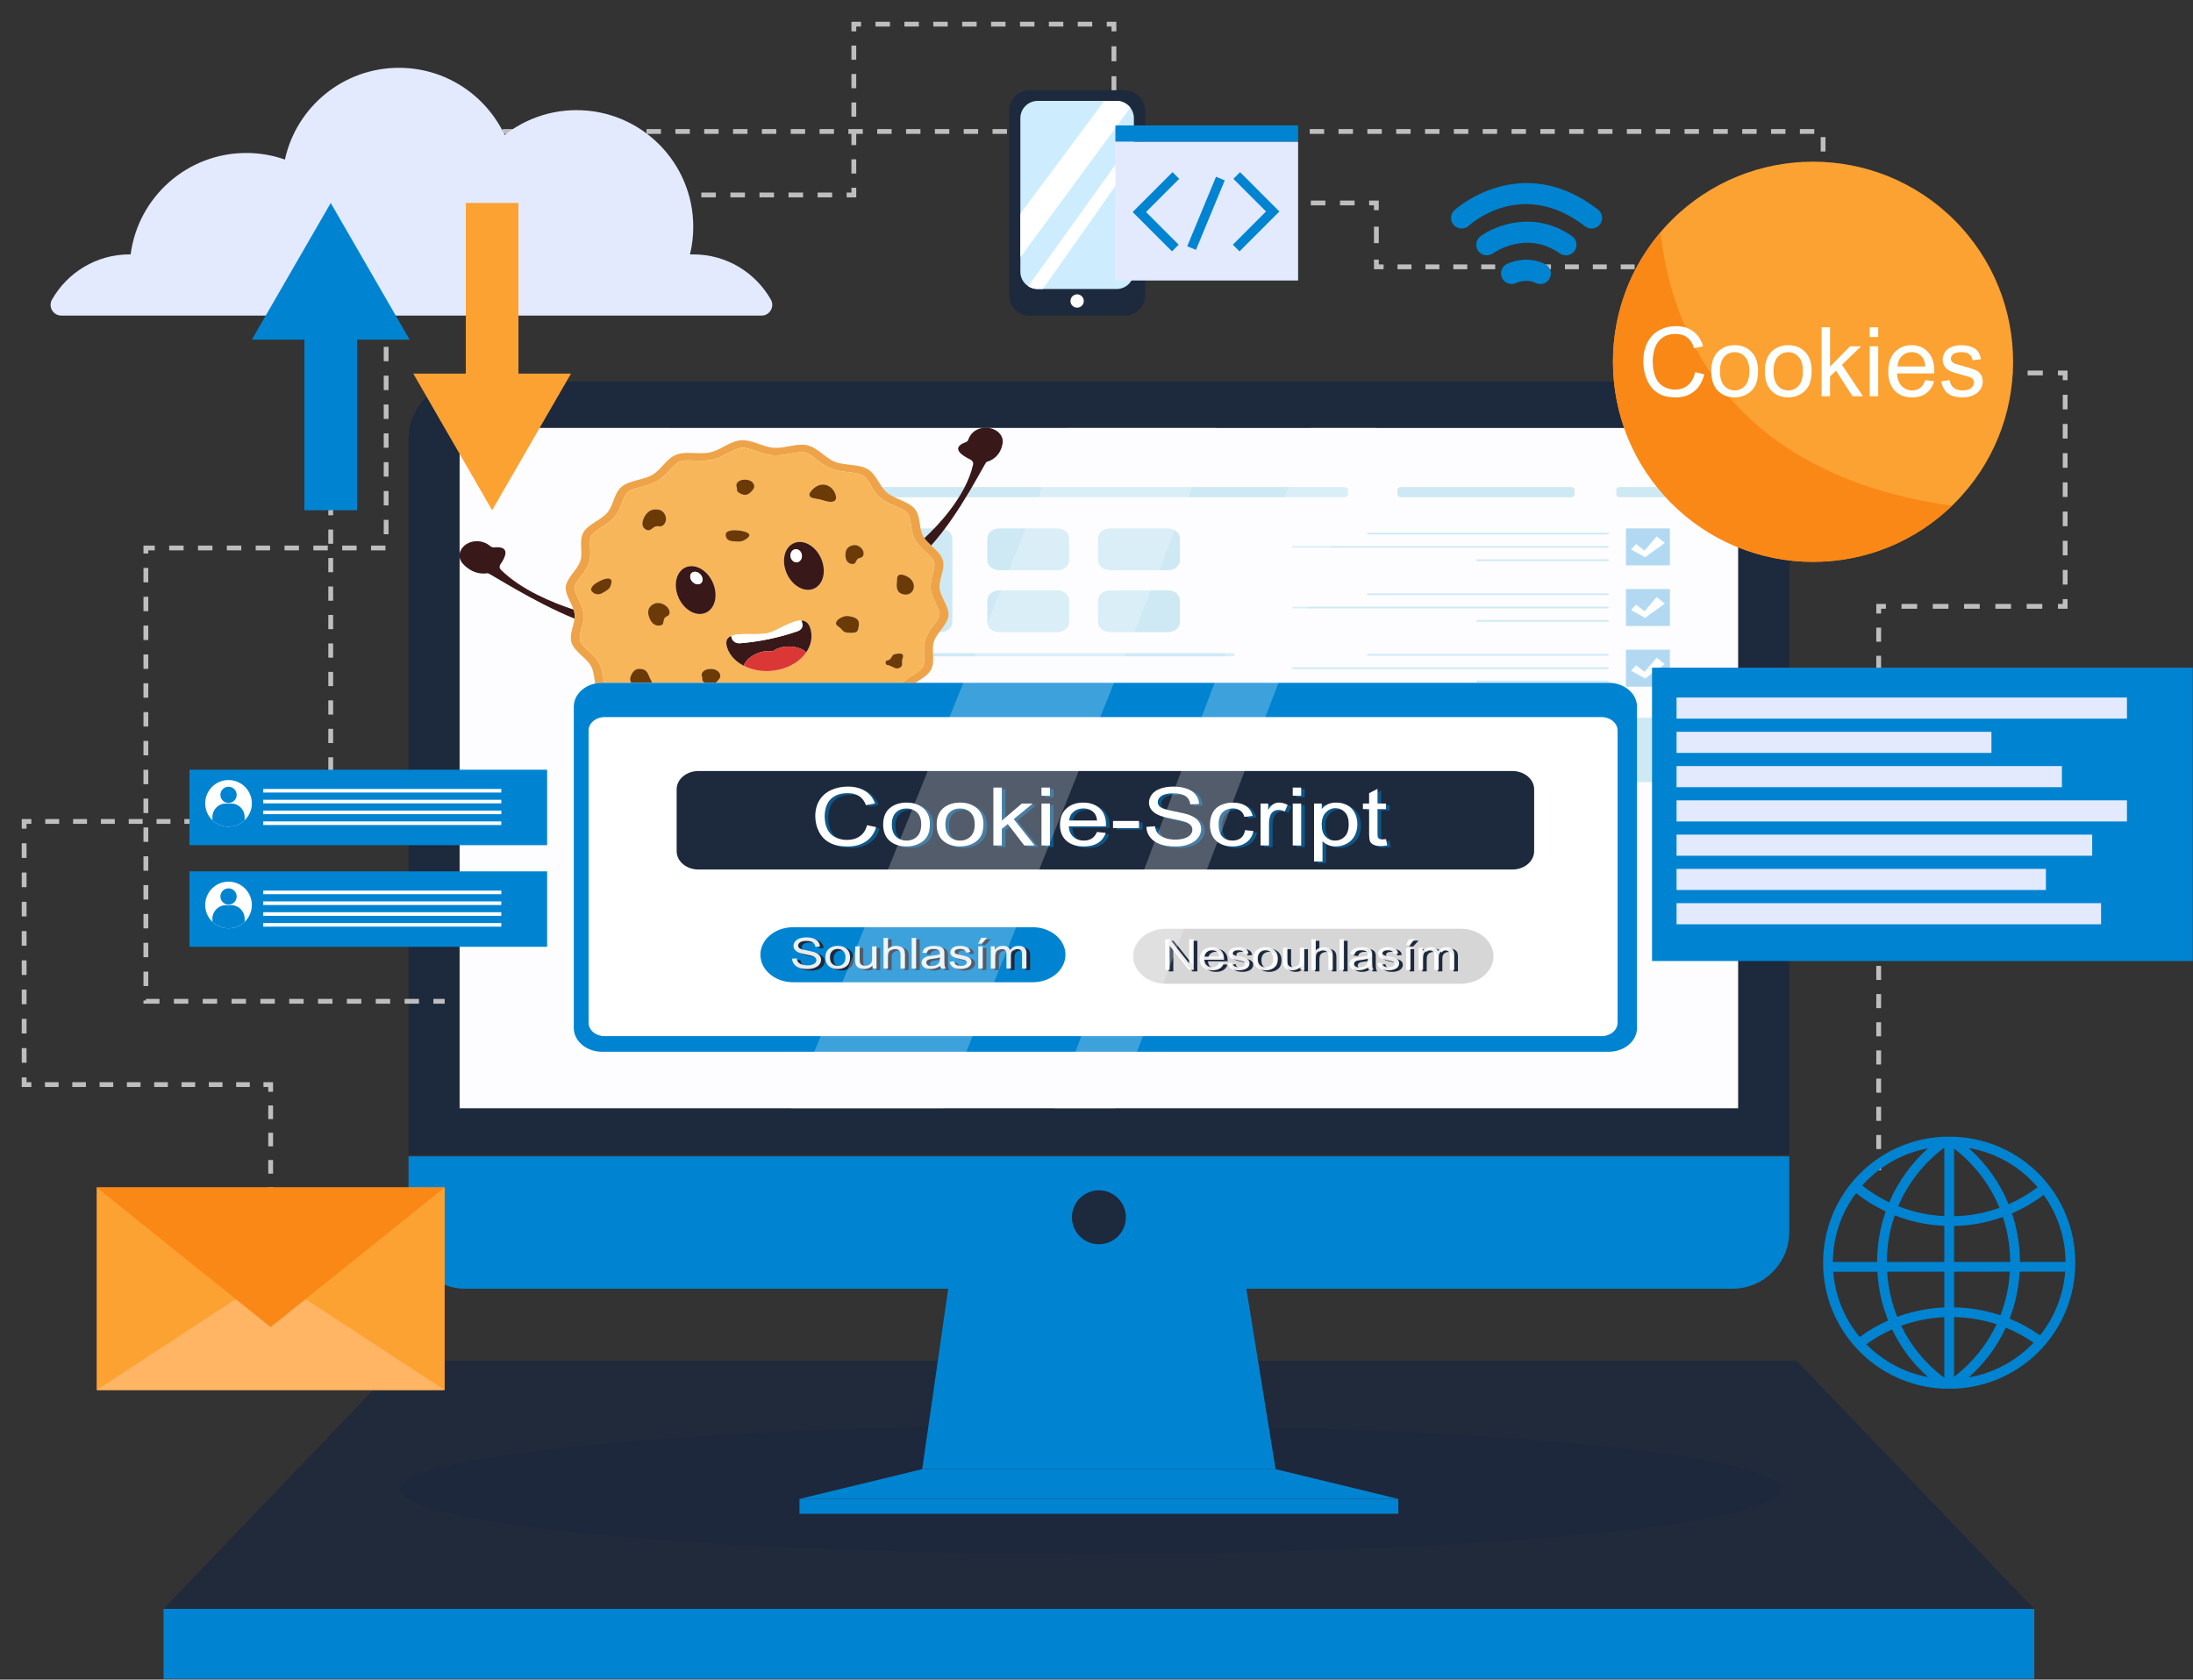 <?xml version="1.0" encoding="UTF-8" standalone="no"?><!DOCTYPE svg PUBLIC "-//W3C//DTD SVG 1.1//EN" "http://www.w3.org/Graphics/SVG/1.1/DTD/svg11.dtd"><svg width="100%" height="100%" viewBox="0 0 2767 2119" version="1.1" xmlns="http://www.w3.org/2000/svg" xmlns:xlink="http://www.w3.org/1999/xlink" xml:space="preserve" xmlns:serif="http://www.serif.com/" style="fill-rule:evenodd;clip-rule:evenodd;stroke-miterlimit:10;"><rect x="0" y="0" width="2767" height="2119" fill="#333333" stroke="none"/><rect id="MOBIL-HERO-" serif:id="MOBIL HERO " x="0" y="0" width="2766.73" height="2118.12" style="fill:none;"/><g><path d="M2193.31,539.791l-822.59,-0.075l-790.965,-0.115l-0,858.878l1613.56,0l0,-858.688Z" style="fill:#fdfdff;fill-rule:nonzero;"/><path d="M2096.79,905.563l-224.878,0c-5.608,0 -10.155,3.824 -10.155,8.539l-0,64.049c-0,4.715 4.547,8.538 10.155,8.538l224.878,0c5.606,0 10.153,-3.823 10.153,-8.538l0,-64.049c0,-4.715 -4.547,-8.539 -10.153,-8.539Z" style="fill:#cee9f4;fill-rule:nonzero;"/><path d="M1555.31,823.965l-607.503,0c-1.336,0 -2.421,0.911 -2.421,2.034c-0,1.124 1.085,2.034 2.421,2.034l607.503,0c1.336,0 2.418,-0.91 2.418,-2.034c0,-1.123 -1.082,-2.034 -2.418,-2.034Z" style="fill:#cee9f4;fill-rule:nonzero;"/><path d="M1186.5,666.662l-225.964,0c-8.366,0 -15.149,5.704 -15.149,12.739l-0,105.384c-0,7.035 6.783,12.739 15.149,12.739l225.964,0c8.364,0 15.147,-5.704 15.147,-12.739l-0,-105.384c-0,-7.035 -6.783,-12.739 -15.147,-12.739Z" style="fill:#cee9f4;fill-rule:nonzero;"/><path d="M1333.91,666.662l-73.081,0c-8.367,0 -15.147,5.704 -15.147,12.739l-0,27.313c-0,7.036 6.78,12.74 15.147,12.74l73.081,-0c8.366,-0 15.149,-5.704 15.149,-12.74l-0,-27.313c-0,-7.035 -6.783,-12.739 -15.149,-12.739Z" style="fill:#cee9f4;fill-rule:nonzero;"/><path d="M1473.66,666.662l-73.081,0c-8.366,0 -15.147,5.704 -15.147,12.739l0,27.313c0,7.036 6.781,12.74 15.147,12.74l73.081,-0c8.366,-0 15.149,-5.704 15.149,-12.74l-0,-27.313c-0,-7.035 -6.783,-12.739 -15.149,-12.739Z" style="fill:#cee9f4;fill-rule:nonzero;"/><path d="M1333.91,744.734l-73.081,0c-8.367,0 -15.147,5.702 -15.147,12.738l-0,27.313c-0,7.035 6.78,12.739 15.147,12.739l73.081,0c8.366,0 15.149,-5.704 15.149,-12.739l-0,-27.313c-0,-7.036 -6.783,-12.738 -15.149,-12.738Z" style="fill:#cee9f4;fill-rule:nonzero;"/><path d="M1473.66,744.734l-73.081,0c-8.366,0 -15.147,5.702 -15.147,12.738l0,27.313c0,7.035 6.781,12.739 15.147,12.739l73.081,0c8.366,0 15.149,-5.704 15.149,-12.739l-0,-27.313c-0,-7.036 -6.783,-12.738 -15.149,-12.738Z" style="fill:#cee9f4;fill-rule:nonzero;"/><path d="M1696.34,614.453l-766.308,0c-2.485,0 -4.499,1.694 -4.499,3.786l0,5.336c0,2.092 2.014,3.785 4.499,3.785l766.308,0c2.485,0 4.501,-1.693 4.501,-3.785l0,-5.336c0,-2.092 -2.016,-3.786 -4.501,-3.786Z" style="fill:#cee9f4;fill-rule:nonzero;"/><path d="M1982.32,614.453l-214.71,0c-2.488,0 -4.501,1.694 -4.501,3.786l-0,5.336c-0,2.092 2.013,3.785 4.501,3.785l214.71,0c2.485,0 4.501,-1.693 4.501,-3.785l0,-5.336c0,-2.092 -2.016,-3.786 -4.501,-3.786Z" style="fill:#cee9f4;fill-rule:nonzero;"/><path d="M2135.39,614.453l-91.507,0c-2.488,0 -4.502,1.694 -4.502,3.786l0,5.336c0,2.092 2.014,3.785 4.502,3.785l91.507,0c2.485,0 4.501,-1.693 4.501,-3.785l-0,-5.336c-0,-2.092 -2.016,-3.786 -4.501,-3.786Z" style="fill:#cee9f4;fill-rule:nonzero;"/><rect x="1725.15" y="672.085" width="304.48" height="2.18" style="fill:#cee9f4;fill-rule:nonzero;"/><rect x="1630.68" y="688.883" width="398.957" height="2.18" style="fill:#cee9f4;fill-rule:nonzero;"/><rect x="1863.03" y="705.683" width="166.602" height="2.178" style="fill:#cee9f4;fill-rule:nonzero;"/><rect x="1725.15" y="748.589" width="304.48" height="2.182" style="fill:#cee9f4;fill-rule:nonzero;"/><rect x="1630.68" y="765.387" width="398.957" height="2.182" style="fill:#cee9f4;fill-rule:nonzero;"/><rect x="1863.03" y="782.187" width="166.602" height="2.18" style="fill:#cee9f4;fill-rule:nonzero;"/><rect x="1725.15" y="825.095" width="304.48" height="2.18" style="fill:#cee9f4;fill-rule:nonzero;"/><rect x="1630.68" y="841.893" width="398.957" height="2.18" style="fill:#cee9f4;fill-rule:nonzero;"/><rect x="1863.03" y="858.691" width="166.602" height="2.18" style="fill:#cee9f4;fill-rule:nonzero;"/><rect x="2051.5" y="666.662" width="55.438" height="46.622" style="fill:#0084d1;fill-opacity:0.3;fill-rule:nonzero;"/><rect x="2051.5" y="743.168" width="55.438" height="46.622" style="fill:#0084d1;fill-opacity:0.3;fill-rule:nonzero;"/><rect x="2051.5" y="819.672" width="55.438" height="46.622" style="fill:#0084d1;fill-opacity:0.3;fill-rule:nonzero;"/><path d="M2090.22,676.79c-5.083,5.968 -10.163,11.933 -15.243,17.901c-3.535,-2.793 -7.071,-5.585 -10.609,-8.375c-2.128,2.278 -4.258,4.559 -6.389,6.839c5.996,3.333 11.993,6.668 17.989,10.003c7.655,-6.918 16.845,-11.452 24.501,-18.368c-2.904,-1.873 -7.345,-6.127 -10.249,-8Z" style="fill:#fff;fill-rule:nonzero;"/><path d="M2090.22,753.294c-5.083,5.968 -10.163,11.933 -15.243,17.901c-3.535,-2.793 -7.071,-5.583 -10.609,-8.375c-2.128,2.28 -4.258,4.561 -6.389,6.839c5.996,3.335 11.993,6.67 17.989,10.003c7.655,-6.916 16.845,-11.45 24.501,-18.366c-2.904,-1.875 -7.345,-6.129 -10.249,-8.002Z" style="fill:#fff;fill-rule:nonzero;"/><path d="M2090.22,829.8c-5.083,5.966 -10.163,11.933 -15.243,17.899c-3.535,-2.791 -7.071,-5.583 -10.609,-8.375c-2.128,2.28 -4.258,4.561 -6.389,6.841c5.996,3.333 11.993,6.668 17.989,10.003c7.655,-6.916 16.845,-11.452 24.501,-18.368c-2.904,-1.873 -7.345,-6.128 -10.249,-8Z" style="fill:#fff;fill-rule:nonzero;"/><g><g><path d="M1166.31,678.983c14.757,-13.612 52.233,-51.505 61.496,-92.985c0.56,-2.504 -0.909,-5.01 -3.545,-6.268c-8.886,-4.238 -26.296,-14.479 -5.698,-21.853c1.565,-0.56 2.7,-1.723 3.146,-3.105c1.188,-3.664 4.63,-10.801 13.904,-13.87c14.692,-4.863 31.147,4.545 29.475,17.746c-0.078,0.606 -0.186,1.226 -0.332,1.863c-0,-0 -1.959,17.156 -19.909,22.246c-2.253,0.639 -32.563,64.136 -70.01,105.455c-3.208,-2.99 -6.289,-5.995 -8.527,-9.229Z" style="fill:#381818;"/><path d="M723.682,769.045c-25.774,-8.4 -65.805,-24.579 -91.659,-50.176c-1.961,-1.942 -2.162,-4.73 -0.615,-6.92c5.222,-7.384 14.309,-23.538 -7.927,-21.357c-1.691,0.165 -3.362,-0.372 -4.563,-1.384c-3.19,-2.688 -10.385,-7.455 -20.25,-6.256c-15.625,1.897 -24.375,16.929 -15.142,27.7c0.424,0.49 0.883,0.985 1.385,1.476c-0,-0 11.812,14.088 30.403,11.026c2.152,-0.353 56.549,35.795 109.611,57.327c0.224,-1.878 0.289,-3.726 0.104,-5.532c-0.201,-1.97 -0.686,-3.938 -1.347,-5.904Z" style="fill:#381818;"/><path d="M723.682,769.045c-3.258,-9.691 -10.799,-19.323 -9.781,-28.814c1.245,-11.617 14.739,-21.376 18.327,-32.485c3.623,-11.216 -2.123,-25.364 3.719,-35.821c5.86,-10.484 22.495,-15.791 30.419,-25.269c7.902,-9.449 8.215,-24.411 18.003,-32.614c9.695,-8.127 27.465,-8.348 38.847,-15.016c11.183,-6.551 17.565,-20.518 30.222,-25.433c6.765,-2.627 14.879,-2.323 23.067,-2.019c6.703,0.249 13.456,0.497 19.556,-0.862c13.554,-3.025 25.22,-14.283 38.724,-15.26c13.888,-1.007 27.664,8.467 41.238,9.497c6.172,0.467 12.692,-0.714 19.195,-1.894c8.058,-1.463 16.087,-2.925 23.396,-1.255c13.337,3.049 22.424,15.915 34.854,20.828c12.472,4.928 30.044,2.608 41.312,9.274c11.238,6.644 14.584,21.331 24.339,29.56c9.664,8.156 27.136,11.008 35.062,20.579c7.742,9.347 4.981,23.967 10.683,34.593c0.034,0.067 0.071,0.133 0.107,0.198c0.4,0.73 0.848,1.446 1.336,2.151c2.238,3.234 5.319,6.239 8.527,9.229c6.019,5.608 12.484,11.161 14.664,18.071c3.592,11.398 -5.11,24.446 -3.948,35.801c0.492,4.804 2.668,9.598 4.975,14.372c3.304,6.833 6.873,13.626 6.154,20.346c-0.782,7.296 -6.394,13.858 -11.35,20.482c-2.937,3.925 -5.644,7.872 -6.98,12.004c-1.471,4.557 -1.396,9.597 -1.181,14.677l0.025,0.55c0.052,1.174 0.108,2.348 0.152,3.518c0.228,6.057 0.123,12.001 -2.715,17.075c-3.779,6.761 -12.036,11.369 -19.551,16.331l-16.748,-0c3.966,-3.703 8.608,-6.694 13.127,-9.609c5.611,-3.616 10.909,-7.029 12.987,-10.747c2.066,-3.699 1.814,-9.297 1.545,-15.226c-0.282,-6.214 -0.573,-12.639 1.498,-19.05c2.048,-6.337 6.138,-11.715 10.092,-16.915c3.828,-5.032 7.444,-9.787 7.89,-13.938c0.428,-3.999 -2.078,-9.158 -4.734,-14.618c-2.68,-5.515 -5.717,-11.764 -6.401,-18.439c-0.663,-6.476 0.977,-12.667 2.561,-18.651c1.554,-5.87 3.02,-11.414 1.721,-15.536c-1.3,-4.122 -5.84,-8.325 -10.648,-12.776l-0.255,-0.236c-2.867,-2.652 -5.779,-5.364 -8.338,-8.345c-1.748,-2.037 -3.331,-4.198 -4.622,-6.552c-3.341,-6.082 -4.385,-12.776 -5.307,-18.684c-0.911,-5.849 -1.774,-11.373 -4.501,-14.666c-2.833,-3.422 -8.776,-6.043 -15.067,-8.82c-6.499,-2.869 -13.222,-5.836 -18.732,-10.485c-5.577,-4.706 -9.11,-10.41 -12.529,-15.923c-3.259,-5.261 -6.339,-10.232 -10.312,-12.581c-3.995,-2.362 -10.611,-3.12 -17.615,-3.924c-7.314,-0.839 -14.879,-1.705 -22.01,-4.525c-7.103,-2.807 -12.709,-7.143 -18.133,-11.334c-5.215,-4.032 -10.139,-7.84 -14.883,-8.924c-4.655,-1.064 -11.154,0.116 -18.035,1.367c-7.24,1.312 -14.725,2.671 -22.618,2.072c-7.732,-0.585 -14.714,-3.025 -21.465,-5.382c-6.586,-2.3 -12.805,-4.473 -17.796,-4.111c-0.728,0.052 -1.474,0.166 -2.282,0.347c-4.183,0.933 -8.897,3.433 -13.886,6.077c-6.029,3.198 -12.865,6.822 -20.636,8.554c-7.771,1.734 -15.842,1.433 -22.964,1.17c-5.89,-0.22 -11.458,-0.425 -15.641,0.506c-0.796,0.179 -1.533,0.398 -2.185,0.65c-4.549,1.767 -8.671,6.245 -13.035,10.987c-4.476,4.861 -9.103,9.889 -15.474,13.622c-6.501,3.807 -13.805,5.747 -20.865,7.623c-6.712,1.782 -13.055,3.466 -16.469,6.329c-3.483,2.918 -5.517,8.279 -7.671,13.954c-2.24,5.902 -4.556,12.004 -9.071,17.402c-4.531,5.419 -10.59,9.324 -16.453,13.103c-5.609,3.614 -10.906,7.03 -12.987,10.748c-2.066,3.695 -1.812,9.295 -1.542,15.222c0.279,6.216 0.572,12.641 -1.499,19.051c-2.048,6.337 -6.135,11.714 -10.091,16.916c-3.829,5.032 -7.444,9.787 -7.888,13.938c-0.431,3.999 2.075,9.158 4.73,14.618c2.508,5.158 5.326,10.959 6.241,17.147c0.063,0.428 0.117,0.858 0.161,1.29c0.367,3.58 0.031,7.071 -0.611,10.49c-0.52,2.766 -1.24,5.485 -1.949,8.163c-1.554,5.87 -3.021,11.414 -1.721,15.536c1.3,4.122 5.84,8.325 10.648,12.776c4.906,4.539 9.975,9.231 13.217,15.133c3.339,6.083 4.385,12.776 5.305,18.684c0.351,2.259 0.696,4.469 1.144,6.522l-2.567,-0c-2.992,-0 -5.898,0.309 -8.676,0.892c-1.522,-7.463 -1.825,-15.574 -5.426,-22.13c-5.682,-10.347 -20.931,-18.054 -24.526,-29.451c-3.022,-9.585 2.653,-20.338 3.843,-30.269c0.224,-1.878 0.289,-3.726 0.104,-5.532c-0.201,-1.97 -0.686,-3.938 -1.347,-5.904Z" style="fill:#eea348;"/><path d="M736.083,772.845c-0.915,-6.188 -3.733,-11.989 -6.241,-17.147c-2.655,-5.46 -5.161,-10.619 -4.73,-14.618c0.444,-4.151 4.059,-8.906 7.888,-13.938c3.956,-5.202 8.043,-10.579 10.091,-16.916c2.071,-6.41 1.778,-12.835 1.499,-19.051c-0.27,-5.927 -0.524,-11.527 1.542,-15.222c2.081,-3.718 7.378,-7.134 12.987,-10.748c5.863,-3.779 11.922,-7.684 16.453,-13.103c4.515,-5.398 6.831,-11.5 9.071,-17.402c2.154,-5.675 4.188,-11.036 7.671,-13.954c3.414,-2.863 9.757,-4.547 16.469,-6.329c7.06,-1.876 14.364,-3.816 20.865,-7.623c6.371,-3.733 10.998,-8.761 15.474,-13.622c4.364,-4.742 8.486,-9.22 13.035,-10.987c0.652,-0.252 1.389,-0.471 2.185,-0.65c4.183,-0.931 9.751,-0.726 15.641,-0.506c7.122,0.263 15.193,0.564 22.964,-1.17c7.771,-1.732 14.607,-5.356 20.636,-8.554c4.989,-2.644 9.703,-5.144 13.886,-6.077c0.808,-0.181 1.554,-0.295 2.282,-0.347c4.991,-0.362 11.21,1.811 17.796,4.111c6.751,2.357 13.733,4.797 21.465,5.382c7.893,0.599 15.378,-0.76 22.618,-2.072c6.881,-1.251 13.38,-2.431 18.035,-1.367c4.744,1.084 9.668,4.892 14.883,8.924c5.424,4.191 11.03,8.527 18.133,11.334c7.131,2.82 14.696,3.686 22.01,4.525c7.004,0.804 13.62,1.562 17.615,3.924c3.973,2.349 7.053,7.32 10.312,12.581c3.419,5.513 6.952,11.217 12.529,15.923c5.51,4.649 12.233,7.616 18.732,10.485c6.291,2.777 12.234,5.398 15.067,8.82c2.727,3.293 3.59,8.817 4.501,14.666c0.922,5.908 1.966,12.602 5.307,18.684c1.291,2.354 2.874,4.515 4.622,6.552c2.559,2.981 5.471,5.693 8.338,8.345l0.255,0.236c4.808,4.451 9.348,8.654 10.648,12.776c1.299,4.122 -0.167,9.666 -1.721,15.536c-1.584,5.984 -3.224,12.175 -2.561,18.651c0.684,6.675 3.721,12.924 6.401,18.439c2.656,5.46 5.162,10.619 4.734,14.618c-0.446,4.151 -4.062,8.906 -7.89,13.938c-3.954,5.2 -8.044,10.578 -10.092,16.915c-2.071,6.411 -1.78,12.836 -1.498,19.05c0.269,5.929 0.521,11.527 -1.545,15.226c-2.078,3.718 -7.376,7.131 -12.987,10.747c-4.519,2.915 -9.161,5.906 -13.127,9.609l-235.262,-0c1.564,-1.288 3.003,-2.973 4.434,-4.821c1.595,-2.063 1.636,-4.143 1.064,-5.937c-1.089,-3.417 -4.613,-5.863 -8.746,-6.525c-10.673,-1.717 -15.838,4.574 -14.346,8.765c1.504,4.233 -0.813,5.806 3.682,8.518l-66.413,-0c-0.195,-0.876 -0.542,-1.798 -1.068,-2.766c-4.707,-8.648 -4.218,-14.532 -14.847,-14.94c-5.536,-0.212 -9.099,4.547 -10.511,8.113c-1.328,3.357 -2.068,5.318 -0.111,9.593l-33.93,-0c-0.448,-2.053 -0.793,-4.263 -1.144,-6.522c-0.92,-5.908 -1.966,-12.601 -5.305,-18.684c-3.242,-5.902 -8.311,-10.594 -13.217,-15.133c-4.808,-4.451 -9.348,-8.654 -10.648,-12.776c-1.3,-4.122 0.167,-9.666 1.721,-15.536c0.709,-2.678 1.429,-5.397 1.949,-8.163c0.642,-3.419 0.978,-6.91 0.611,-10.49c-0.044,-0.432 -0.098,-0.862 -0.161,-1.29Zm272.393,59.685c3.42,-2.863 6.338,-6.055 8.681,-9.477l-0.002,-0.002l0.002,-0.002c2.625,-3.787 4.531,-7.857 5.622,-12.075c1.614,-6.17 1.49,-12.647 -0.652,-19.011c-2.142,-6.351 -6.066,-8.852 -10.97,-9.089l-0.003,-0c-12.303,-0.596 -30.751,13.084 -42.426,15.866c-13.206,3.149 -35.524,-1.025 -46.229,3.603c-5.145,2.23 -7.604,6.497 -5.087,14.577c1.773,5.671 5.114,10.69 9.531,14.916c3.295,3.16 7.199,5.877 11.48,8.094c12.536,6.529 28.818,8.704 44.937,4.861c9.91,-2.362 18.463,-6.689 25.116,-12.261Zm132.76,-82.471c12.914,1.617 17.71,-16.436 1.961,-23.452c-10.007,-4.459 -11.542,0.664 -11.332,4.993c0.154,3.201 -3.979,16.787 9.371,18.459Zm-9.373,93.306c3.736,-0 6.941,-2.835 6.462,-6.252c-0.244,-1.746 -0.298,-4.003 0.465,-6.039c1.355,-3.619 1.276,-6.559 -3.897,-6.559c-0.652,0 -1.385,0.047 -2.206,0.145c-7.339,0.875 -6.208,2.45 -8.43,5.461c-2.222,3.012 -3.232,2.397 -5.408,3.264c-2.172,0.865 -2.689,5.557 1.868,5.912c2.4,0.187 5.485,2.621 8.853,3.706c0.769,0.248 1.542,0.362 2.293,0.362Zm-215.586,-171.147c-1.588,2.082 -1.312,9.853 7.826,10.601c9.137,0.751 12.19,1.368 19.002,-3.931c6.813,-5.302 -1.595,-8.928 -13.009,-9.861c-11.414,-0.933 -13.819,3.191 -13.819,3.191Zm142.144,108.697c-0,-0 -7.497,5.134 -0.875,9.345c6.621,4.21 4.408,7.919 14.476,8.146c10.069,0.227 10.559,-1.49 11.66,-9.647c1.103,-8.16 -5.238,-10.084 -12.257,-11.362c-7.018,-1.278 -13.004,3.518 -13.004,3.518Zm27.023,-77.185c-0,-0 4.499,-0.412 4.247,-5.895c-0.25,-5.482 -6.625,-11.144 -12.927,-10.049c-6.3,1.095 -10.437,4.99 -10.06,13.213c0.378,8.223 5.099,10.848 9.678,10.586c4.577,-0.26 2.885,-6.843 9.062,-7.855Zm-243.784,73.775c0,-0 5,-1.655 2.677,-7.869c-2.322,-6.214 -11.727,-11.027 -18.54,-8.119c-6.812,2.908 -10.105,8.458 -6.62,17.779c3.485,9.322 9.87,11.089 15.016,9.588c5.149,-1.501 0.767,-8.598 7.467,-11.379Zm101.326,-172.156c-10.247,-1.645 -15.203,4.394 -13.773,8.417c1.643,4.623 -1.465,5.941 5.723,9.328c7.188,3.387 11.339,-0.502 15.423,-5.779c1.531,-1.98 1.573,-3.976 1.021,-5.7c-1.043,-3.279 -4.428,-5.627 -8.394,-6.266Zm-111.605,58.64c-0,0 5.171,1.378 8.05,-4.74c2.877,-6.119 -0.86,-14.923 -8.405,-16.286c-7.545,-1.362 -14.325,1.23 -18.641,10.407c-4.316,9.178 -0.645,13.979 4.529,15.555c2.611,0.793 4.396,-0.827 6.469,-2.448c2.037,-1.591 4.35,-3.183 7.998,-2.488Zm159.666,55.143c5.19,16.427 19.812,27.417 32.664,24.546c12.851,-2.869 19.064,-18.515 13.876,-34.941c-5.19,-16.429 -19.815,-27.419 -32.666,-24.548c-12.852,2.872 -19.064,18.515 -13.874,34.943Zm63.396,-94.435c-3.293,-11.696 -17.041,-19.596 -29.465,-6.945c-7.892,8.036 -1.7,10.553 3.865,11.319c4.115,0.566 8.12,1.528 12.017,2.781c7.805,2.509 16.188,2.101 13.583,-7.155Zm-153.409,114.543c-5.19,-16.428 -19.815,-27.418 -32.666,-24.547c-12.852,2.871 -19.063,18.514 -13.875,34.943c5.19,16.428 19.815,27.417 32.667,24.545c12.851,-2.869 19.064,-18.514 13.874,-34.941Zm-155.21,5.138c0.368,2.45 6.51,8.264 14.091,3.909c7.582,-4.353 10.394,-5.525 11.577,-13.269c1.183,-7.742 -8.032,-5.987 -17.501,-0.544c-9.47,5.442 -8.167,9.904 -8.167,9.904Z" style="fill:#f7b65a;"/><path d="M901.034,739.24c5.19,16.427 -1.023,32.072 -13.874,34.941c-12.852,2.872 -27.477,-8.117 -32.667,-24.545c-5.188,-16.429 1.023,-32.072 13.875,-34.943c12.851,-2.871 27.476,8.119 32.666,24.547Zm-28.875,-7.36c-2.35,-4.097 -1.345,-8.595 2.241,-10.05c3.586,-1.453 8.396,0.691 10.744,4.788c2.347,4.095 1.343,8.595 -2.243,10.047c-3.584,1.455 -8.394,-0.688 -10.742,-4.785Z" style="fill:#381818;"/><path d="M872.159,731.88c-2.35,-4.097 -1.345,-8.595 2.241,-10.05c3.586,-1.453 8.396,0.691 10.744,4.788c2.347,4.095 1.343,8.595 -2.243,10.047c-3.584,1.455 -8.394,-0.688 -10.742,-4.785Z" style="fill:#fff;"/><path d="M991.047,719.132c5.19,16.427 19.812,27.417 32.664,24.546c12.851,-2.869 19.064,-18.515 13.876,-34.941c-5.19,-16.429 -19.815,-27.419 -32.666,-24.548c-12.852,2.872 -19.064,18.515 -13.874,34.943Zm20.725,-18.439c-0.38,-4.538 -3.906,-8.025 -7.876,-7.79c-3.971,0.237 -6.881,4.103 -6.504,8.639c0.38,4.537 3.906,8.024 7.877,7.79c3.97,-0.235 6.881,-4.103 6.503,-8.639Z" style="fill:#381818;"/><path d="M1011.77,700.693c-0.38,-4.538 -3.906,-8.025 -7.876,-7.79c-3.971,0.237 -6.881,4.103 -6.504,8.639c0.38,4.537 3.906,8.024 7.877,7.79c3.97,-0.235 6.881,-4.103 6.503,-8.639Z" style="fill:#fff;"/><path d="M1008.48,832.53c-6.653,5.572 -15.206,9.899 -25.116,12.261c-16.119,3.843 -32.401,1.668 -44.937,-4.861c-4.281,-2.217 -8.185,-4.934 -11.48,-8.094c-4.417,-4.226 -7.758,-9.245 -9.531,-14.916c-2.517,-8.08 -0.058,-12.347 5.087,-14.577c10.705,-4.628 33.023,-0.454 46.229,-3.603c-13.206,3.151 -35.527,-1.025 -46.227,3.605l0.906,3.038c1.181,3.959 5.636,6.597 10.467,6.185c25.245,-2.159 49.509,-7.253 72.672,-15.291c4.478,-1.553 6.92,-5.642 5.743,-9.597l-1.135,-3.806c0.001,-0 0.002,-0 0.003,-0c4.904,0.237 8.828,2.738 10.97,9.089c2.142,6.364 2.266,12.841 0.652,19.011c-1.091,4.218 -2.997,8.288 -5.622,12.075c-0.001,0.001 -0.001,0.002 -0.002,0.002c-7.32,-8.115 -30.061,-11.03 -42.189,-1.193c-17.217,-2.844 -34.165,8.843 -36.543,18.068c12.534,6.53 28.815,8.708 44.93,4.865c9.913,-2.362 18.468,-6.689 25.123,-12.261Z" style="fill:#381818;"/><path d="M1017.15,823.051c0.001,0.001 0.001,0.002 0.002,0.002c-2.343,3.422 -5.261,6.614 -8.681,9.477c3.419,-2.863 6.337,-6.056 8.679,-9.479Z" style="fill:#db3737;"/><path d="M1008.48,832.53c-6.655,5.572 -15.21,9.899 -25.123,12.261c-16.115,3.843 -32.396,1.665 -44.93,-4.865c2.378,-9.225 19.326,-20.912 36.543,-18.068c12.128,-9.837 34.869,-6.922 42.189,1.193c-2.342,3.423 -5.26,6.616 -8.679,9.479Z" style="fill:#db3737;"/><path d="M968.728,798.74c11.675,-2.782 30.123,-16.462 42.426,-15.866l1.135,3.806c1.177,3.955 -1.265,8.044 -5.743,9.597c-23.163,8.038 -47.427,13.132 -72.672,15.291c-4.831,0.412 -9.286,-2.226 -10.467,-6.185l-0.906,-3.038c10.7,-4.63 33.021,-0.454 46.227,-3.605Z" style="fill:#fff;"/><path d="M1085.44,703.73c-0,-0 4.499,-0.412 4.247,-5.895c-0.25,-5.482 -6.625,-11.144 -12.927,-10.049c-6.3,1.095 -10.437,4.99 -10.06,13.213c0.378,8.223 5.099,10.848 9.678,10.586c4.577,-0.26 2.885,-6.843 9.062,-7.855Z" style="fill:#6c3a07;"/><path d="M841.66,777.505c0,-0 5,-1.655 2.677,-7.869c-2.322,-6.214 -11.727,-11.027 -18.54,-8.119c-6.812,2.908 -10.105,8.458 -6.62,17.779c3.485,9.322 9.87,11.089 15.016,9.588c5.149,-1.501 0.767,-8.598 7.467,-11.379Z" style="fill:#6c3a07;"/><path d="M831.381,663.989c-0,0 5.171,1.378 8.05,-4.74c2.877,-6.119 -0.86,-14.923 -8.405,-16.286c-7.545,-1.362 -14.325,1.23 -18.641,10.407c-4.316,9.178 -0.645,13.979 4.529,15.555c2.611,0.793 4.396,-0.827 6.469,-2.448c2.037,-1.591 4.35,-3.183 7.998,-2.488Z" style="fill:#6c3a07;"/><path d="M1054.44,624.697c-3.293,-11.696 -17.041,-19.596 -29.465,-6.945c-7.892,8.036 -1.7,10.553 3.865,11.319c4.115,0.566 8.12,1.528 12.017,2.781c7.805,2.509 16.188,2.101 13.583,-7.155Z" style="fill:#6c3a07;"/><path d="M1141.24,750.059c12.914,1.617 17.71,-16.436 1.961,-23.452c-10.007,-4.459 -11.542,0.664 -11.332,4.993c0.154,3.201 -3.979,16.787 9.371,18.459Z" style="fill:#6c3a07;"/><path d="M916.277,672.218c-0,-0 2.405,-4.124 13.819,-3.191c11.414,0.933 19.822,4.559 13.009,9.861c-6.812,5.299 -9.865,4.682 -19.002,3.931c-9.138,-0.748 -9.414,-8.519 -7.826,-10.601Z" style="fill:#6c3a07;"/><path d="M745.824,744.378c-0,0 -1.303,-4.462 8.167,-9.904c9.469,-5.443 18.684,-7.198 17.501,0.544c-1.183,7.744 -3.995,8.916 -11.577,13.269c-7.581,4.355 -13.723,-1.459 -14.091,-3.909Z" style="fill:#6c3a07;"/><path d="M796.207,861.439c-1.957,-4.275 -1.217,-6.236 0.111,-9.593c1.412,-3.566 4.975,-8.325 10.511,-8.113c10.629,0.408 10.14,6.292 14.847,14.94c0.526,0.968 0.873,1.89 1.068,2.766l-26.537,-0Z" style="fill:#6c3a07;"/><path d="M889.157,861.439c-4.495,-2.712 -2.178,-4.285 -3.682,-8.518c-1.492,-4.191 3.673,-10.482 14.346,-8.765c4.133,0.662 7.657,3.108 8.746,6.525c0.572,1.794 0.531,3.874 -1.064,5.937c-1.431,1.848 -2.87,3.533 -4.434,4.821l-13.912,-0Z" style="fill:#6c3a07;"/><path d="M942.986,605.349c3.966,0.639 7.351,2.987 8.394,6.266c0.552,1.724 0.51,3.72 -1.021,5.7c-4.084,5.277 -8.235,9.166 -15.423,5.779c-7.188,-3.387 -4.08,-4.705 -5.723,-9.328c-1.43,-4.023 3.526,-10.062 13.773,-8.417Z" style="fill:#6c3a07;"/><path d="M1131.86,843.365c-0.751,0 -1.524,-0.114 -2.293,-0.362c-3.368,-1.085 -6.453,-3.519 -8.853,-3.706c-4.557,-0.355 -4.04,-5.047 -1.868,-5.912c2.176,-0.867 3.186,-0.252 5.408,-3.264c2.222,-3.011 1.091,-4.586 8.43,-5.461c0.821,-0.098 1.554,-0.145 2.206,-0.145c5.173,0 5.252,2.94 3.897,6.559c-0.763,2.036 -0.709,4.293 -0.465,6.039c0.479,3.417 -2.726,6.252 -6.462,6.252Z" style="fill:#6c3a07;"/><path d="M1058.42,780.915c-0,-0 5.986,-4.796 13.004,-3.518c7.019,1.278 13.36,3.202 12.257,11.362c-1.101,8.157 -1.591,9.874 -11.66,9.647c-10.068,-0.227 -7.855,-3.936 -14.476,-8.146c-6.622,-4.211 0.875,-9.345 0.875,-9.345Z" style="fill:#6c3a07;"/></g></g><g><path d="M2029.73,1326.94l-1270.02,0c-19.739,0 -35.742,-13.457 -35.742,-30.059l0,-405.381c0,-16.6 16.003,-30.057 35.742,-30.057l1270.02,-0c19.742,-0 35.744,13.457 35.744,30.057l0,405.381c0,16.602 -16.002,30.059 -35.744,30.059Z" style="fill:#0084d1;fill-rule:nonzero;"/><path d="M2020.73,1307.24l-1257.87,0c-11.167,0 -20.222,-7.613 -20.222,-17.006l0,-368.527c0,-9.391 9.055,-17.006 20.222,-17.006l1257.87,-0c11.168,-0 20.223,7.615 20.223,17.006l-0,368.527c-0,9.393 -9.055,17.006 -20.223,17.006Z" style="fill:#fff;fill-rule:nonzero;"/><path d="M1908.18,972.724l-1026.92,0c-15.19,0 -27.503,10.355 -27.503,23.129l-0,78.023c-0,12.774 12.313,23.129 27.503,23.129l1026.92,-0c15.19,-0 27.504,-10.355 27.504,-23.129l-0,-78.023c-0,-12.774 -12.314,-23.129 -27.504,-23.129Z" style="fill:#1d293d;fill-rule:nonzero;"/><g><path d="M1098.57,1043l11.5,2.442c-2.411,7.943 -6.748,13.999 -13.011,18.17c-6.264,4.17 -13.92,6.256 -22.97,6.256c-9.365,-0 -16.982,-1.604 -22.85,-4.811c-5.869,-3.207 -10.334,-7.851 -13.397,-13.932c-3.062,-6.082 -4.594,-12.612 -4.594,-19.59c0,-7.61 1.729,-14.249 5.187,-19.915c3.458,-5.666 8.378,-9.969 14.76,-12.91c6.382,-2.941 13.406,-4.412 21.072,-4.412c8.694,0 16.005,1.861 21.932,5.583c5.928,3.722 10.057,8.956 12.389,15.702l-11.322,2.243c-2.015,-5.317 -4.939,-9.188 -8.773,-11.614c-3.833,-2.426 -8.654,-3.639 -14.463,-3.639c-6.678,0 -12.26,1.346 -16.745,4.038c-4.485,2.691 -7.637,6.305 -9.455,10.842c-1.818,4.536 -2.726,9.213 -2.726,14.032c-0,6.214 1.076,11.639 3.23,16.275c2.154,4.636 5.503,8.1 10.047,10.393c4.545,2.293 9.465,3.44 14.76,3.44c6.441,-0 11.895,-1.562 16.36,-4.686c4.466,-3.124 7.489,-7.76 9.069,-13.907Z" style="fill:#0084d1;fill-opacity:0.5;fill-rule:nonzero;"/><path d="M1118.9,1042.15c-0,-9.803 3.24,-17.064 9.721,-21.783c5.414,-3.922 12.013,-5.882 19.798,-5.882c8.655,-0 15.728,2.384 21.221,7.153c5.493,4.769 8.239,11.357 8.239,19.764c0,6.813 -1.215,12.172 -3.645,16.076c-2.43,3.905 -5.967,6.938 -10.61,9.098c-4.644,2.16 -9.712,3.24 -15.205,3.24c-8.812,-0 -15.935,-2.376 -21.369,-7.129c-5.433,-4.752 -8.15,-11.597 -8.15,-20.537Zm10.966,0c0,6.779 1.759,11.856 5.276,15.229c3.517,3.373 7.943,5.059 13.277,5.059c5.296,0 9.702,-1.695 13.219,-5.084c3.517,-3.39 5.275,-8.557 5.275,-15.503c0,-6.547 -1.768,-11.506 -5.305,-14.879c-3.537,-3.374 -7.933,-5.06 -13.189,-5.06c-5.334,-0 -9.76,1.678 -13.277,5.035c-3.517,3.356 -5.276,8.424 -5.276,15.203Z" style="fill:#0084d1;fill-opacity:0.5;fill-rule:nonzero;"/><path d="M1186.41,1042.15c0,-9.803 3.241,-17.064 9.721,-21.783c5.414,-3.922 12.014,-5.882 19.799,-5.882c8.654,-0 15.727,2.384 21.22,7.153c5.493,4.769 8.24,11.357 8.24,19.764c-0,6.813 -1.215,12.172 -3.646,16.076c-2.43,3.905 -5.967,6.938 -10.61,9.098c-4.643,2.16 -9.711,3.24 -15.204,3.24c-8.813,-0 -15.936,-2.376 -21.369,-7.129c-5.434,-4.752 -8.151,-11.597 -8.151,-20.537Zm10.966,0c0,6.779 1.759,11.856 5.276,15.229c3.517,3.373 7.943,5.059 13.278,5.059c5.295,0 9.701,-1.695 13.218,-5.084c3.517,-3.39 5.276,-8.557 5.276,-15.503c-0,-6.547 -1.769,-11.506 -5.306,-14.879c-3.536,-3.374 -7.933,-5.06 -13.188,-5.06c-5.335,-0 -9.761,1.678 -13.278,5.035c-3.517,3.356 -5.276,8.424 -5.276,15.203Z" style="fill:#0084d1;fill-opacity:0.5;fill-rule:nonzero;"/><path d="M1257.96,1068.62l0,-73.076l10.67,-0l-0,41.672l25.251,-21.534l13.812,0l-24.066,19.64l26.496,33.298l-13.159,0l-20.806,-27.067l-7.528,6.081l-0,20.986l-10.67,0Z" style="fill:#0084d1;fill-opacity:0.5;fill-rule:nonzero;"/><path d="M1318.66,1005.86l-0,-10.318l10.669,-0l0,10.318l-10.669,-0Zm-0,62.758l-0,-52.938l10.669,0l0,52.938l-10.669,0Z" style="fill:#0084d1;fill-opacity:0.5;fill-rule:nonzero;"/><path d="M1388.66,1051.57l11.026,1.147c-1.739,5.417 -4.96,9.621 -9.662,12.611c-4.703,2.991 -10.709,4.487 -18.02,4.487c-9.208,-0 -16.508,-2.385 -21.902,-7.153c-5.395,-4.769 -8.092,-11.457 -8.092,-20.064c0,-8.906 2.727,-15.819 8.18,-20.737c5.454,-4.918 12.527,-7.377 21.221,-7.377c8.417,-0 15.293,2.409 20.628,7.228c5.335,4.818 8.002,11.598 8.002,20.337c0,0.532 -0.019,1.33 -0.059,2.393l-46.946,0c0.395,5.816 2.351,10.269 5.868,13.359c3.517,3.091 7.903,4.636 13.159,4.636c3.912,0 7.252,-0.864 10.018,-2.592c2.766,-1.728 4.959,-4.486 6.579,-8.275Zm-35.032,-14.505l35.151,-0c-0.474,-4.453 -1.818,-7.793 -4.031,-10.02c-3.398,-3.456 -7.804,-5.184 -13.218,-5.184c-4.9,0 -9.02,1.379 -12.359,4.137c-3.339,2.759 -5.187,6.447 -5.543,11.067Z" style="fill:#0084d1;fill-opacity:0.5;fill-rule:nonzero;"/><rect x="1408.93" y="1037.66" width="32.78" height="9.022" style="fill:#0084d1;fill-opacity:0.5;fill-rule:nonzero;"/><path d="M1450.96,1045.14l10.848,-0.798c0.514,3.656 1.709,6.655 3.586,8.998c1.877,2.343 4.792,4.237 8.743,5.683c3.952,1.445 8.398,2.168 13.337,2.168c4.387,0 8.259,-0.548 11.618,-1.645c3.359,-1.097 5.859,-2.6 7.499,-4.511c1.64,-1.911 2.46,-3.996 2.46,-6.256c-0,-2.293 -0.791,-4.295 -2.371,-6.007c-1.581,-1.711 -4.189,-3.148 -7.825,-4.312c-2.331,-0.764 -7.488,-1.952 -15.471,-3.564c-7.982,-1.611 -13.574,-3.132 -16.775,-4.561c-4.149,-1.827 -7.241,-4.096 -9.276,-6.804c-2.036,-2.708 -3.053,-5.741 -3.053,-9.097c-0,-3.689 1.245,-7.137 3.734,-10.344c2.49,-3.206 6.125,-5.641 10.907,-7.302c4.782,-1.662 10.097,-2.493 15.945,-2.493c6.442,0 12.122,0.873 17.042,2.617c4.92,1.745 8.704,4.312 11.351,7.702c2.648,3.389 4.071,7.228 4.268,11.515l-11.025,0.698c-0.593,-4.62 -2.598,-8.109 -6.017,-10.469c-3.418,-2.359 -8.466,-3.539 -15.145,-3.539c-6.955,0 -12.023,1.072 -15.204,3.215c-3.181,2.144 -4.772,4.728 -4.772,7.752c0,2.625 1.127,4.785 3.379,6.48c2.213,1.695 7.993,3.431 17.338,5.209c9.346,1.778 15.758,3.332 19.235,4.661c5.059,1.961 8.793,4.445 11.204,7.452c2.41,3.008 3.615,6.472 3.615,10.393c0,3.888 -1.323,7.552 -3.971,10.992c-2.648,3.439 -6.451,6.114 -11.411,8.025c-4.959,1.911 -10.541,2.867 -16.745,2.867c-7.864,-0 -14.454,-0.964 -19.769,-2.892c-5.315,-1.927 -9.484,-4.827 -12.507,-8.698c-3.023,-3.872 -4.613,-8.25 -4.772,-13.135Z" style="fill:#0084d1;fill-opacity:0.5;fill-rule:nonzero;"/><path d="M1575.56,1049.23l10.492,1.146c-1.146,6.081 -4.08,10.842 -8.802,14.281c-4.723,3.44 -10.522,5.16 -17.398,5.16c-8.615,-0 -15.54,-2.368 -20.776,-7.104c-5.236,-4.735 -7.854,-11.523 -7.854,-20.362c-0,-5.716 1.126,-10.718 3.379,-15.005c2.252,-4.287 5.68,-7.502 10.284,-9.645c4.604,-2.144 9.613,-3.215 15.026,-3.215c6.837,-0 12.429,1.454 16.776,4.361c4.346,2.908 7.132,7.037 8.357,12.388l-10.373,1.345c-0.988,-3.555 -2.736,-6.231 -5.246,-8.025c-2.509,-1.795 -5.542,-2.692 -9.099,-2.692c-5.374,0 -9.741,1.62 -13.1,4.86c-3.359,3.24 -5.038,8.366 -5.038,15.378c0,7.112 1.62,12.279 4.861,15.503c3.24,3.223 7.468,4.835 12.685,4.835c4.188,0 7.686,-1.08 10.491,-3.24c2.806,-2.16 4.584,-5.483 5.335,-9.969Z" style="fill:#0084d1;fill-opacity:0.5;fill-rule:nonzero;"/><path d="M1595.06,1068.62l0,-52.938l9.603,0l-0,8.026c2.45,-3.756 4.712,-6.231 6.787,-7.428c2.075,-1.196 4.357,-1.794 6.846,-1.794c3.596,-0 7.252,0.963 10.966,2.891l-3.675,8.324c-2.608,-1.296 -5.216,-1.944 -7.824,-1.944c-2.332,0 -4.426,0.59 -6.283,1.77c-1.858,1.18 -3.182,2.816 -3.972,4.91c-1.185,3.19 -1.778,6.68 -1.778,10.468l-0,27.715l-10.67,0Z" style="fill:#0084d1;fill-opacity:0.5;fill-rule:nonzero;"/><path d="M1635.66,1005.86l0,-10.318l10.67,-0l-0,10.318l-10.67,-0Zm0,62.758l0,-52.938l10.67,0l-0,52.938l-10.67,0Z" style="fill:#0084d1;fill-opacity:0.5;fill-rule:nonzero;"/><path d="M1662.58,1088.9l0,-73.226l9.722,0l-0,6.879c2.292,-2.692 4.88,-4.711 7.765,-6.057c2.884,-1.345 6.382,-2.018 10.492,-2.018c5.374,-0 10.116,1.163 14.226,3.489c4.11,2.326 7.212,5.608 9.306,9.845c2.094,4.237 3.142,8.881 3.142,13.932c-0,5.417 -1.156,10.294 -3.468,14.631c-2.312,4.336 -5.671,7.66 -10.077,9.969c-4.406,2.31 -9.039,3.465 -13.9,3.465c-3.557,-0 -6.748,-0.632 -9.573,-1.895c-2.826,-1.262 -5.147,-2.857 -6.965,-4.785l-0,25.771l-10.67,0Zm9.662,-46.458c0,6.813 1.64,11.847 4.92,15.104c3.28,3.257 7.252,4.885 11.915,4.885c4.742,0 8.802,-1.686 12.181,-5.059c3.379,-3.373 5.068,-8.599 5.068,-15.677c-0,-6.747 -1.65,-11.798 -4.95,-15.154c-3.299,-3.357 -7.241,-5.035 -11.825,-5.035c-4.545,0 -8.566,1.786 -12.063,5.359c-3.497,3.572 -5.246,8.765 -5.246,15.577Z" style="fill:#0084d1;fill-opacity:0.5;fill-rule:nonzero;"/><path d="M1753.39,1060.59l1.541,7.926c-3.003,0.531 -5.69,0.797 -8.061,0.797c-3.873,0 -6.876,-0.515 -9.01,-1.545c-2.134,-1.03 -3.636,-2.384 -4.505,-4.063c-0.87,-1.678 -1.304,-5.209 -1.304,-10.592l-0,-30.457l-7.825,-0l0,-6.979l7.825,0l-0,-13.11l10.61,-5.384l0,18.494l10.729,0l-0,6.979l-10.729,-0l0,30.955c0,2.559 0.188,4.204 0.563,4.935c0.376,0.731 0.988,1.313 1.838,1.745c0.849,0.432 2.064,0.648 3.645,0.648c1.186,-0 2.747,-0.117 4.683,-0.349Z" style="fill:#0084d1;fill-opacity:0.5;fill-rule:nonzero;"/><path d="M1093.99,1041.07l11.499,2.443c-2.41,7.942 -6.747,13.999 -13.011,18.169c-6.263,4.171 -13.92,6.256 -22.969,6.256c-9.366,0 -16.983,-1.603 -22.851,-4.81c-5.868,-3.207 -10.334,-7.851 -13.396,-13.933c-3.063,-6.081 -4.594,-12.611 -4.594,-19.59c-0,-7.61 1.729,-14.248 5.186,-19.914c3.458,-5.666 8.378,-9.97 14.76,-12.911c6.382,-2.941 13.406,-4.411 21.073,-4.411c8.693,-0 16.004,1.861 21.932,5.583c5.927,3.722 10.057,8.956 12.388,15.702l-11.321,2.243c-2.016,-5.317 -4.94,-9.189 -8.773,-11.614c-3.833,-2.426 -8.655,-3.639 -14.464,-3.639c-6.678,-0 -12.26,1.346 -16.745,4.037c-4.485,2.692 -7.637,6.306 -9.454,10.842c-1.818,4.536 -2.727,9.214 -2.727,14.032c-0,6.215 1.077,11.64 3.23,16.276c2.154,4.636 5.503,8.1 10.048,10.393c4.544,2.293 9.464,3.439 14.759,3.439c6.442,0 11.895,-1.561 16.36,-4.685c4.466,-3.124 7.489,-7.76 9.07,-13.908Z" style="fill:#fff;fill-rule:nonzero;"/><path d="M1114.32,1040.22c0,-9.804 3.241,-17.065 9.722,-21.784c5.413,-3.921 12.013,-5.882 19.798,-5.882c8.654,0 15.728,2.385 21.22,7.153c5.493,4.769 8.24,11.357 8.24,19.765c-0,6.813 -1.215,12.171 -3.646,16.076c-2.43,3.905 -5.967,6.937 -10.61,9.097c-4.643,2.16 -9.711,3.24 -15.204,3.24c-8.813,0 -15.936,-2.376 -21.369,-7.128c-5.434,-4.752 -8.151,-11.598 -8.151,-20.537Zm10.966,-0c0,6.779 1.759,11.855 5.276,15.228c3.517,3.373 7.943,5.06 13.278,5.06c5.295,-0 9.701,-1.695 13.218,-5.085c3.517,-3.389 5.276,-8.557 5.276,-15.502c-0,-6.547 -1.769,-11.507 -5.305,-14.88c-3.537,-3.373 -7.934,-5.059 -13.189,-5.059c-5.335,-0 -9.761,1.678 -13.278,5.034c-3.517,3.357 -5.276,8.424 -5.276,15.204Z" style="fill:#fff;fill-rule:nonzero;"/><path d="M1181.84,1040.22c0,-9.804 3.241,-17.065 9.722,-21.784c5.414,-3.921 12.013,-5.882 19.798,-5.882c8.654,0 15.728,2.385 21.221,7.153c5.493,4.769 8.239,11.357 8.239,19.765c-0,6.813 -1.215,12.171 -3.645,16.076c-2.431,3.905 -5.968,6.937 -10.611,9.097c-4.643,2.16 -9.711,3.24 -15.204,3.24c-8.812,0 -15.935,-2.376 -21.369,-7.128c-5.434,-4.752 -8.151,-11.598 -8.151,-20.537Zm10.967,-0c-0,6.779 1.758,11.855 5.275,15.228c3.517,3.373 7.943,5.06 13.278,5.06c5.295,-0 9.701,-1.695 13.218,-5.085c3.517,-3.389 5.276,-8.557 5.276,-15.502c-0,-6.547 -1.768,-11.507 -5.305,-14.88c-3.537,-3.373 -7.933,-5.059 -13.189,-5.059c-5.335,-0 -9.761,1.678 -13.278,5.034c-3.517,3.357 -5.275,8.424 -5.275,15.204Z" style="fill:#fff;fill-rule:nonzero;"/><path d="M1253.38,1066.69l0,-73.077l10.67,0l0,41.673l25.252,-21.534l13.811,-0l-24.066,19.64l26.496,33.298l-13.159,-0l-20.806,-27.067l-7.528,6.081l0,20.986l-10.67,-0Z" style="fill:#fff;fill-rule:nonzero;"/><path d="M1314.08,1003.94l-0,-10.319l10.67,0l-0,10.319l-10.67,-0Zm-0,62.758l-0,-52.938l10.67,-0l-0,52.938l-10.67,-0Z" style="fill:#fff;fill-rule:nonzero;"/><path d="M1384.09,1049.64l11.025,1.147c-1.739,5.416 -4.959,9.62 -9.662,12.611c-4.702,2.991 -10.709,4.486 -18.02,4.486c-9.207,0 -16.508,-2.384 -21.902,-7.153c-5.394,-4.769 -8.091,-11.457 -8.091,-20.064c-0,-8.906 2.726,-15.818 8.18,-20.736c5.453,-4.919 12.527,-7.378 21.22,-7.378c8.418,0 15.294,2.41 20.629,7.228c5.334,4.819 8.002,11.598 8.002,20.338c-0,0.532 -0.02,1.329 -0.06,2.393l-46.946,-0c0.395,5.815 2.351,10.268 5.868,13.359c3.517,3.091 7.904,4.636 13.16,4.636c3.912,-0 7.251,-0.864 10.017,-2.592c2.766,-1.728 4.96,-4.487 6.58,-8.275Zm-35.032,-14.506l35.15,0c-0.474,-4.453 -1.817,-7.793 -4.03,-10.019c-3.399,-3.456 -7.805,-5.184 -13.219,-5.184c-4.9,-0 -9.02,1.379 -12.359,4.137c-3.339,2.758 -5.187,6.447 -5.542,11.066Z" style="fill:#fff;fill-rule:nonzero;"/><rect x="1404.36" y="1035.74" width="32.78" height="9.022" style="fill:#fff;fill-rule:nonzero;"/><path d="M1446.38,1043.21l10.847,-0.798c0.514,3.656 1.709,6.655 3.586,8.998c1.877,2.342 4.792,4.237 8.744,5.682c3.951,1.446 8.397,2.169 13.337,2.169c4.386,-0 8.259,-0.549 11.618,-1.645c3.359,-1.097 5.858,-2.601 7.498,-4.512c1.64,-1.91 2.46,-3.996 2.46,-6.255c0,-2.293 -0.79,-4.296 -2.371,-6.007c-1.581,-1.712 -4.189,-3.149 -7.824,-4.312c-2.332,-0.764 -7.489,-1.952 -15.471,-3.564c-7.983,-1.612 -13.575,-3.132 -16.775,-4.561c-4.15,-1.828 -7.242,-4.096 -9.277,-6.804c-2.035,-2.709 -3.053,-5.741 -3.053,-9.098c0,-3.688 1.245,-7.136 3.735,-10.343c2.489,-3.207 6.125,-5.641 10.906,-7.303c4.782,-1.661 10.097,-2.492 15.946,-2.492c6.441,-0 12.121,0.872 17.041,2.617c4.92,1.745 8.704,4.312 11.352,7.701c2.647,3.39 4.07,7.228 4.268,11.515l-11.026,0.698c-0.593,-4.619 -2.598,-8.108 -6.016,-10.468c-3.419,-2.359 -8.467,-3.539 -15.145,-3.539c-6.955,-0 -12.023,1.072 -15.205,3.215c-3.181,2.144 -4.771,4.727 -4.771,7.751c-0,2.626 1.126,4.786 3.378,6.481c2.213,1.694 7.993,3.431 17.339,5.209c9.346,1.778 15.757,3.331 19.235,4.66c5.058,1.961 8.792,4.445 11.203,7.453c2.41,3.007 3.616,6.472 3.616,10.393c-0,3.888 -1.324,7.552 -3.972,10.991c-2.647,3.44 -6.451,6.115 -11.41,8.026c-4.96,1.911 -10.542,2.866 -16.746,2.866c-7.864,0 -14.453,-0.964 -19.768,-2.891c-5.315,-1.927 -9.485,-4.827 -12.508,-8.698c-3.023,-3.872 -4.613,-8.25 -4.771,-13.135Z" style="fill:#fff;fill-rule:nonzero;"/><path d="M1570.98,1047.3l10.491,1.147c-1.146,6.081 -4.08,10.842 -8.802,14.281c-4.722,3.44 -10.522,5.159 -17.398,5.159c-8.614,0 -15.54,-2.367 -20.776,-7.103c-5.236,-4.736 -7.854,-11.523 -7.854,-20.363c0,-5.716 1.126,-10.717 3.379,-15.004c2.252,-4.287 5.681,-7.502 10.284,-9.646c4.604,-2.143 9.613,-3.215 15.027,-3.215c6.836,0 12.428,1.454 16.775,4.362c4.347,2.908 7.133,7.037 8.358,12.387l-10.374,1.346c-0.987,-3.556 -2.736,-6.231 -5.245,-8.025c-2.51,-1.795 -5.543,-2.692 -9.099,-2.692c-5.375,-0 -9.741,1.62 -13.1,4.86c-3.359,3.24 -5.039,8.366 -5.039,15.378c0,7.112 1.62,12.279 4.861,15.503c3.24,3.223 7.469,4.835 12.685,4.835c4.189,-0 7.686,-1.08 10.492,-3.24c2.805,-2.16 4.584,-5.484 5.335,-9.97Z" style="fill:#fff;fill-rule:nonzero;"/><path d="M1590.48,1066.69l0,-52.938l9.603,-0l0,8.025c2.45,-3.755 4.712,-6.231 6.787,-7.427c2.075,-1.197 4.357,-1.795 6.847,-1.795c3.596,0 7.251,0.964 10.966,2.891l-3.676,8.325c-2.608,-1.296 -5.216,-1.944 -7.824,-1.944c-2.331,-0 -4.426,0.59 -6.283,1.77c-1.858,1.179 -3.181,2.816 -3.972,4.91c-1.185,3.19 -1.778,6.679 -1.778,10.468l0,27.715l-10.67,-0Z" style="fill:#fff;fill-rule:nonzero;"/><path d="M1631.09,1003.94l0,-10.319l10.67,0l-0,10.319l-10.67,-0Zm0,62.758l0,-52.938l10.67,-0l-0,52.938l-10.67,-0Z" style="fill:#fff;fill-rule:nonzero;"/><path d="M1658,1086.98l-0,-73.226l9.721,-0l-0,6.879c2.292,-2.692 4.88,-4.711 7.765,-6.057c2.885,-1.346 6.382,-2.019 10.492,-2.019c5.374,0 10.116,1.163 14.226,3.49c4.11,2.326 7.212,5.607 9.306,9.845c2.095,4.237 3.142,8.881 3.142,13.932c-0,5.417 -1.156,10.294 -3.468,14.63c-2.311,4.337 -5.67,7.66 -10.077,9.97c-4.406,2.309 -9.039,3.464 -13.9,3.464c-3.556,0 -6.747,-0.631 -9.573,-1.894c-2.825,-1.263 -5.147,-2.858 -6.965,-4.785l0,25.771l-10.669,-0Zm9.662,-46.458c-0,6.812 1.64,11.847 4.919,15.104c3.28,3.256 7.252,4.885 11.915,4.885c4.742,-0 8.802,-1.687 12.181,-5.06c3.379,-3.373 5.068,-8.598 5.068,-15.677c0,-6.746 -1.65,-11.797 -4.949,-15.154c-3.3,-3.356 -7.242,-5.034 -11.826,-5.034c-4.544,-0 -8.565,1.786 -12.063,5.358c-3.497,3.573 -5.245,8.765 -5.245,15.578Z" style="fill:#fff;fill-rule:nonzero;"/><path d="M1748.81,1058.67l1.541,7.926c-3.003,0.532 -5.69,0.798 -8.061,0.798c-3.873,-0 -6.876,-0.515 -9.01,-1.545c-2.134,-1.031 -3.636,-2.385 -4.505,-4.063c-0.869,-1.678 -1.304,-5.209 -1.304,-10.593l-0,-30.457l-7.825,0l0,-6.978l7.825,-0l-0,-13.11l10.61,-5.384l0,18.494l10.729,-0l0,6.978l-10.729,0l0,30.956c0,2.559 0.188,4.204 0.563,4.935c0.376,0.731 0.988,1.312 1.838,1.744c0.85,0.432 2.065,0.648 3.645,0.648c1.186,0 2.747,-0.116 4.683,-0.349Z" style="fill:#fff;fill-rule:nonzero;"/></g><path d="M1303.06,1239.22l-302.363,0c-22.792,0 -41.266,-15.537 -41.266,-34.702c-0,-19.165 18.474,-34.703 41.266,-34.703l302.363,0c22.792,0 41.266,15.538 41.266,34.703c-0,19.165 -18.474,34.702 -41.266,34.702Z" style="fill:#0084d1;"/><path d="M1843.11,1241.14l-372.115,0c-22.792,0 -41.266,-15.537 -41.266,-34.702c0,-19.165 18.474,-34.703 41.266,-34.703l372.115,0c22.792,0 41.266,15.538 41.266,34.703c0,19.165 -18.474,34.702 -41.266,34.702Z" style="fill:#757575;fill-opacity:0.3;"/><g><path d="M1004.02,1211.41l5.725,-0.421c0.271,1.929 0.902,3.512 1.893,4.749c0.991,1.236 2.529,2.236 4.615,2.999c2.085,0.763 4.432,1.145 7.039,1.145c2.315,-0 4.359,-0.29 6.132,-0.869c1.773,-0.578 3.092,-1.372 3.958,-2.381c0.865,-1.008 1.298,-2.109 1.298,-3.302c0,-1.21 -0.417,-2.267 -1.251,-3.17c-0.835,-0.903 -2.211,-1.662 -4.13,-2.276c-1.231,-0.403 -3.952,-1.03 -8.166,-1.881c-4.213,-0.851 -7.164,-1.653 -8.854,-2.407c-2.19,-0.965 -3.822,-2.162 -4.896,-3.592c-1.074,-1.429 -1.611,-3.03 -1.611,-4.801c-0,-1.947 0.657,-3.767 1.971,-5.459c1.314,-1.693 3.233,-2.978 5.756,-3.855c2.524,-0.877 5.33,-1.315 8.416,-1.315c3.4,-0 6.399,0.46 8.995,1.381c2.597,0.921 4.594,2.276 5.992,4.065c1.397,1.789 2.148,3.815 2.252,6.077l-5.819,0.369c-0.313,-2.438 -1.371,-4.28 -3.176,-5.525c-1.804,-1.246 -4.468,-1.868 -7.993,-1.868c-3.671,-0 -6.346,0.565 -8.025,1.697c-1.679,1.131 -2.519,2.495 -2.519,4.091c0,1.385 0.595,2.526 1.784,3.42c1.168,0.895 4.218,1.811 9.151,2.75c4.933,0.938 8.317,1.758 10.152,2.459c2.67,1.035 4.641,2.346 5.913,3.934c1.273,1.587 1.909,3.416 1.909,5.485c-0,2.053 -0.699,3.986 -2.096,5.802c-1.398,1.815 -3.405,3.227 -6.023,4.236c-2.618,1.008 -5.564,1.513 -8.838,1.513c-4.151,-0 -7.629,-0.509 -10.434,-1.526c-2.806,-1.018 -5.006,-2.548 -6.602,-4.592c-1.595,-2.043 -2.435,-4.354 -2.518,-6.932Z" style="fill:#1d293d;fill-rule:nonzero;"/><path d="M1046.01,1209.83c-0,-5.174 1.71,-9.007 5.131,-11.497c2.857,-2.07 6.34,-3.105 10.449,-3.105c4.568,0 8.302,1.259 11.201,3.776c2.899,2.517 4.349,5.994 4.349,10.432c-0,3.595 -0.642,6.424 -1.925,8.485c-1.282,2.06 -3.149,3.661 -5.6,4.801c-2.45,1.14 -5.125,1.71 -8.025,1.71c-4.651,0 -8.41,-1.254 -11.278,-3.762c-2.868,-2.508 -4.302,-6.122 -4.302,-10.84Zm5.788,0c-0,3.578 0.928,6.258 2.784,8.038c1.857,1.78 4.193,2.67 7.008,2.67c2.795,0 5.121,-0.894 6.977,-2.683c1.856,-1.789 2.785,-4.517 2.785,-8.183c-0,-3.455 -0.934,-6.073 -2.8,-7.853c-1.867,-1.781 -4.188,-2.671 -6.962,-2.671c-2.815,0 -5.151,0.886 -7.008,2.658c-1.856,1.771 -2.784,4.446 -2.784,8.024Z" style="fill:#1d293d;fill-rule:nonzero;"/><path d="M1105.51,1223.8l0,-4.105c-2.586,3.158 -6.101,4.736 -10.543,4.736c-1.961,0 -3.791,-0.315 -5.491,-0.947c-1.7,-0.631 -2.962,-1.425 -3.786,-2.381c-0.824,-0.956 -1.402,-2.127 -1.736,-3.512c-0.229,-0.93 -0.344,-2.403 -0.344,-4.42l-0,-17.312l5.631,-0l0,15.496c0,2.473 0.115,4.14 0.344,4.999c0.355,1.245 1.106,2.223 2.253,2.934c1.147,0.71 2.566,1.065 4.255,1.065c1.689,0 3.275,-0.364 4.756,-1.092c1.48,-0.728 2.528,-1.719 3.144,-2.973c0.615,-1.254 0.923,-3.074 0.923,-5.459l-0,-14.97l5.631,-0l0,27.941l-5.037,-0Z" style="fill:#1d293d;fill-rule:nonzero;"/><path d="M1119.37,1223.8l-0,-38.571l5.631,0l0,13.839c2.628,-2.56 5.945,-3.841 9.949,-3.841c2.462,0 4.6,0.408 6.414,1.224c1.815,0.815 3.113,1.942 3.895,3.38c0.782,1.439 1.173,3.526 1.173,6.262l0,17.707l-5.631,-0l-0,-17.707c-0,-2.368 -0.61,-4.091 -1.83,-5.17c-1.22,-1.078 -2.946,-1.618 -5.178,-1.618c-1.669,0 -3.238,0.364 -4.709,1.092c-1.47,0.728 -2.518,1.715 -3.144,2.96c-0.626,1.245 -0.939,2.964 -0.939,5.157l0,15.286l-5.631,-0Z" style="fill:#1d293d;fill-rule:nonzero;"/><rect x="1154.88" y="1185.23" width="5.632" height="38.57" style="fill:#1d293d;fill-rule:nonzero;"/><path d="M1190.92,1220.35c-2.085,1.491 -4.093,2.543 -6.022,3.157c-1.929,0.614 -4,0.921 -6.21,0.921c-3.651,0 -6.456,-0.75 -8.416,-2.249c-1.961,-1.5 -2.941,-3.416 -2.941,-5.749c-0,-1.368 0.37,-2.618 1.11,-3.749c0.741,-1.132 1.711,-2.039 2.91,-2.723c1.199,-0.684 2.55,-1.202 4.051,-1.553c1.106,-0.245 2.775,-0.482 5.006,-0.71c4.547,-0.456 7.895,-1 10.043,-1.631c0.021,-0.649 0.031,-1.061 0.031,-1.237c0,-1.929 -0.531,-3.288 -1.595,-4.078c-1.439,-1.07 -3.577,-1.605 -6.414,-1.605c-2.649,0 -4.604,0.391 -5.866,1.171c-1.262,0.781 -2.195,2.162 -2.8,4.144l-5.506,-0.631c0.5,-1.982 1.324,-3.583 2.471,-4.802c1.147,-1.219 2.805,-2.157 4.975,-2.815c2.169,-0.658 4.682,-0.987 7.54,-0.987c2.836,0 5.141,0.281 6.914,0.842c1.773,0.561 3.076,1.267 3.911,2.118c0.834,0.851 1.418,1.925 1.752,3.223c0.187,0.807 0.281,2.263 0.281,4.367l0,6.315c0,4.402 0.12,7.187 0.36,8.353c0.24,1.167 0.714,2.285 1.424,3.355l-5.882,-0c-0.584,-0.982 -0.96,-2.131 -1.127,-3.447Zm-0.469,-10.576c-2.044,0.701 -5.11,1.298 -9.198,1.789c-2.315,0.28 -3.952,0.596 -4.912,0.947c-0.959,0.351 -1.7,0.864 -2.221,1.539c-0.522,0.675 -0.782,1.425 -0.782,2.249c-0,1.263 0.568,2.316 1.705,3.158c1.136,0.842 2.8,1.263 4.99,1.263c2.169,-0 4.098,-0.4 5.788,-1.198c1.689,-0.798 2.93,-1.89 3.723,-3.275c0.605,-1.07 0.907,-2.649 0.907,-4.736l0,-1.736Z" style="fill:#1d293d;fill-rule:nonzero;"/><path d="M1202.62,1215.46l5.569,-0.737c0.313,1.877 1.184,3.315 2.613,4.315c1.429,0.999 3.426,1.499 5.991,1.499c2.586,0 4.505,-0.443 5.757,-1.328c1.251,-0.886 1.877,-1.925 1.877,-3.118c-0,-1.07 -0.553,-1.912 -1.658,-2.526c-0.772,-0.421 -2.691,-0.956 -5.757,-1.605c-4.13,-0.877 -6.992,-1.635 -8.588,-2.276c-1.596,-0.64 -2.805,-1.525 -3.629,-2.657c-0.824,-1.131 -1.236,-2.381 -1.236,-3.749c0,-1.245 0.339,-2.399 1.017,-3.46c0.678,-1.061 1.601,-1.942 2.769,-2.644c0.876,-0.544 2.07,-1.004 3.582,-1.381c1.512,-0.377 3.134,-0.566 4.865,-0.566c2.607,0 4.896,0.316 6.867,0.947c1.971,0.632 3.426,1.487 4.365,2.566c0.938,1.078 1.585,2.521 1.939,4.328l-5.506,0.631c-0.25,-1.438 -0.975,-2.561 -2.174,-3.368c-1.2,-0.807 -2.894,-1.21 -5.084,-1.21c-2.587,0 -4.433,0.36 -5.538,1.079c-1.105,0.719 -1.658,1.561 -1.658,2.526c-0,0.613 0.229,1.166 0.688,1.657c0.459,0.509 1.179,0.93 2.159,1.263c0.563,0.175 2.221,0.579 4.974,1.21c3.984,0.895 6.763,1.627 8.338,2.197c1.575,0.57 2.811,1.399 3.708,2.486c0.896,1.088 1.345,2.438 1.345,4.052c-0,1.579 -0.548,3.065 -1.643,4.46c-1.095,1.394 -2.675,2.473 -4.74,3.236c-2.064,0.763 -4.4,1.144 -7.008,1.144c-4.317,0 -7.607,-0.754 -9.87,-2.262c-2.263,-1.509 -3.708,-3.745 -4.334,-6.709Z" style="fill:#1d293d;fill-rule:nonzero;"/><path d="M1238.89,1223.8l0,-27.941l5.632,-0l-0,27.941l-5.632,-0Zm-0.281,-31.414l4.161,-7.367l7.383,-0l-6.883,7.367l-4.661,-0Z" style="fill:#1d293d;fill-rule:nonzero;"/><path d="M1254.72,1223.8l-0,-27.941l5.037,-0l0,3.92c1.043,-1.368 2.43,-2.469 4.161,-3.302c1.731,-0.833 3.702,-1.25 5.913,-1.25c2.461,0 4.479,0.43 6.054,1.289c1.575,0.86 2.685,2.061 3.332,3.605c2.628,-3.263 6.049,-4.894 10.262,-4.894c3.295,0 5.83,0.768 7.602,2.302c1.773,1.535 2.66,3.899 2.66,7.091l-0,19.18l-5.6,-0l-0,-17.602c-0,-1.894 -0.183,-3.258 -0.548,-4.091c-0.365,-0.833 -1.027,-1.504 -1.987,-2.012c-0.959,-0.509 -2.085,-0.763 -3.379,-0.763c-2.336,-0 -4.275,0.653 -5.819,1.96c-1.543,1.306 -2.315,3.398 -2.315,6.275l0,16.233l-5.631,-0l-0,-18.154c-0,-2.105 -0.459,-3.683 -1.377,-4.736c-0.918,-1.052 -2.42,-1.578 -4.505,-1.578c-1.585,-0 -3.051,0.35 -4.396,1.052c-1.345,0.702 -2.32,1.728 -2.925,3.078c-0.605,1.351 -0.908,3.298 -0.908,5.841l0,14.497l-5.631,-0Z" style="fill:#1d293d;fill-rule:nonzero;"/><path d="M999.444,1209.48l5.725,-0.421c0.272,1.93 0.903,3.513 1.893,4.749c0.991,1.237 2.529,2.237 4.615,3c2.086,0.763 4.432,1.144 7.039,1.144c2.316,0 4.36,-0.289 6.132,-0.868c1.773,-0.579 3.093,-1.373 3.958,-2.381c0.866,-1.009 1.299,-2.109 1.299,-3.302c-0,-1.21 -0.418,-2.267 -1.252,-3.17c-0.834,-0.904 -2.211,-1.662 -4.13,-2.276c-1.23,-0.404 -3.952,-1.031 -8.165,-1.881c-4.214,-0.851 -7.165,-1.653 -8.854,-2.408c-2.19,-0.964 -3.823,-2.161 -4.897,-3.591c-1.074,-1.429 -1.611,-3.03 -1.611,-4.802c0,-1.946 0.657,-3.766 1.971,-5.459c1.314,-1.692 3.233,-2.977 5.757,-3.854c2.524,-0.877 5.329,-1.316 8.416,-1.316c3.4,0 6.398,0.461 8.995,1.382c2.596,0.92 4.593,2.275 5.991,4.064c1.397,1.789 2.148,3.815 2.252,6.078l-5.819,0.368c-0.313,-2.438 -1.371,-4.279 -3.175,-5.525c-1.805,-1.245 -4.469,-1.868 -7.994,-1.868c-3.671,0 -6.346,0.566 -8.025,1.697c-1.679,1.132 -2.518,2.495 -2.518,4.091c-0,1.386 0.594,2.526 1.783,3.421c1.168,0.894 4.218,1.811 9.151,2.749c4.933,0.939 8.317,1.759 10.152,2.46c2.67,1.035 4.641,2.346 5.914,3.933c1.272,1.588 1.908,3.416 1.908,5.486c0,2.052 -0.699,3.986 -2.096,5.801c-1.398,1.816 -3.405,3.228 -6.023,4.236c-2.617,1.009 -5.563,1.513 -8.838,1.513c-4.151,0 -7.629,-0.509 -10.434,-1.526c-2.805,-1.017 -5.006,-2.548 -6.601,-4.591c-1.596,-2.043 -2.436,-4.354 -2.519,-6.933Z" style="fill:#fff;fill-opacity:0.9;fill-rule:nonzero;"/><path d="M1041.43,1207.9c0,-5.174 1.71,-9.007 5.131,-11.498c2.858,-2.069 6.341,-3.104 10.45,-3.104c4.567,-0 8.301,1.258 11.2,3.775c2.899,2.517 4.349,5.995 4.349,10.432c-0,3.596 -0.641,6.424 -1.924,8.485c-1.283,2.061 -3.15,3.662 -5.6,4.802c-2.451,1.14 -5.126,1.71 -8.025,1.71c-4.652,-0 -8.411,-1.254 -11.279,-3.762c-2.868,-2.509 -4.302,-6.122 -4.302,-10.84Zm5.788,-0c0,3.578 0.928,6.257 2.785,8.038c1.856,1.78 4.192,2.67 7.008,2.67c2.795,-0 5.12,-0.895 6.976,-2.684c1.857,-1.789 2.785,-4.516 2.785,-8.182c-0,-3.455 -0.933,-6.073 -2.8,-7.854c-1.867,-1.78 -4.187,-2.67 -6.961,-2.67c-2.816,-0 -5.152,0.886 -7.008,2.657c-1.857,1.772 -2.785,4.447 -2.785,8.025Z" style="fill:#fff;fill-opacity:0.9;fill-rule:nonzero;"/><path d="M1100.94,1221.88l0,-4.104c-2.586,3.157 -6.1,4.736 -10.543,4.736c-1.961,-0 -3.791,-0.316 -5.491,-0.947c-1.7,-0.632 -2.961,-1.425 -3.785,-2.381c-0.824,-0.956 -1.403,-2.127 -1.737,-3.513c-0.229,-0.929 -0.344,-2.403 -0.344,-4.42l0,-17.312l5.632,0l-0,15.497c-0,2.473 0.114,4.139 0.344,4.999c0.354,1.245 1.105,2.223 2.252,2.933c1.148,0.711 2.566,1.066 4.255,1.066c1.69,-0 3.275,-0.364 4.756,-1.092c1.481,-0.728 2.529,-1.719 3.144,-2.973c0.615,-1.254 0.923,-3.074 0.923,-5.459l-0,-14.971l5.632,0l-0,27.941l-5.038,0Z" style="fill:#fff;fill-opacity:0.9;fill-rule:nonzero;"/><path d="M1114.8,1221.88l0,-38.57l5.632,-0l-0,13.839c2.628,-2.561 5.944,-3.841 9.949,-3.841c2.461,-0 4.599,0.408 6.413,1.223c1.815,0.816 3.113,1.943 3.896,3.381c0.782,1.438 1.173,3.526 1.173,6.262l-0,17.706l-5.632,0l0,-17.706c0,-2.368 -0.61,-4.091 -1.83,-5.17c-1.22,-1.079 -2.946,-1.618 -5.178,-1.618c-1.668,-0 -3.238,0.364 -4.708,1.092c-1.471,0.728 -2.519,1.714 -3.145,2.96c-0.625,1.245 -0.938,2.964 -0.938,5.156l-0,15.286l-5.632,0Z" style="fill:#fff;fill-opacity:0.9;fill-rule:nonzero;"/><rect x="1150.31" y="1183.31" width="5.632" height="38.57" style="fill:#fff;fill-opacity:0.9;fill-rule:nonzero;"/><path d="M1186.35,1218.43c-2.086,1.491 -4.094,2.543 -6.023,3.157c-1.929,0.614 -3.999,0.921 -6.21,0.921c-3.65,-0 -6.456,-0.75 -8.416,-2.25c-1.961,-1.499 -2.941,-3.416 -2.941,-5.748c-0,-1.369 0.37,-2.618 1.111,-3.75c0.74,-1.131 1.71,-2.039 2.909,-2.723c1.2,-0.684 2.55,-1.201 4.052,-1.552c1.105,-0.245 2.774,-0.482 5.006,-0.71c4.546,-0.456 7.894,-1 10.042,-1.632c0.021,-0.648 0.032,-1.061 0.032,-1.236c-0,-1.929 -0.532,-3.289 -1.596,-4.078c-1.439,-1.07 -3.577,-1.605 -6.414,-1.605c-2.648,-0 -4.604,0.39 -5.866,1.171c-1.262,0.78 -2.195,2.162 -2.8,4.144l-5.506,-0.632c0.5,-1.982 1.324,-3.582 2.471,-4.801c1.148,-1.219 2.806,-2.158 4.975,-2.816c2.169,-0.657 4.682,-0.986 7.54,-0.986c2.836,-0 5.141,0.28 6.914,0.842c1.773,0.561 3.077,1.267 3.911,2.118c0.834,0.85 1.418,1.925 1.752,3.223c0.188,0.806 0.282,2.262 0.282,4.367l-0,6.314c-0,4.403 0.119,7.187 0.359,8.354c0.24,1.166 0.715,2.284 1.424,3.354l-5.882,0c-0.584,-0.982 -0.959,-2.131 -1.126,-3.446Zm-0.47,-10.577c-2.044,0.702 -5.11,1.298 -9.198,1.789c-2.315,0.281 -3.952,0.597 -4.912,0.947c-0.959,0.351 -1.7,0.864 -2.221,1.54c-0.521,0.675 -0.782,1.425 -0.782,2.249c-0,1.263 0.568,2.315 1.705,3.157c1.137,0.842 2.8,1.263 4.99,1.263c2.169,0 4.099,-0.399 5.788,-1.197c1.69,-0.798 2.931,-1.89 3.723,-3.276c0.605,-1.069 0.907,-2.648 0.907,-4.735l0,-1.737Z" style="fill:#fff;fill-opacity:0.9;fill-rule:nonzero;"/><path d="M1198.05,1213.54l5.569,-0.737c0.313,1.877 1.183,3.316 2.612,4.315c1.429,1 3.426,1.5 5.991,1.5c2.587,-0 4.506,-0.443 5.757,-1.329c1.251,-0.885 1.877,-1.925 1.877,-3.117c0,-1.07 -0.553,-1.912 -1.658,-2.526c-0.772,-0.421 -2.691,-0.956 -5.757,-1.605c-4.129,-0.877 -6.992,-1.636 -8.588,-2.276c-1.595,-0.64 -2.805,-1.526 -3.629,-2.657c-0.824,-1.132 -1.236,-2.381 -1.236,-3.749c0,-1.246 0.339,-2.399 1.017,-3.46c0.678,-1.061 1.601,-1.943 2.769,-2.644c0.876,-0.544 2.07,-1.004 3.582,-1.382c1.512,-0.377 3.134,-0.565 4.865,-0.565c2.607,-0 4.897,0.315 6.868,0.947c1.971,0.631 3.425,1.486 4.364,2.565c0.939,1.079 1.585,2.522 1.94,4.328l-5.507,0.632c-0.25,-1.439 -0.975,-2.561 -2.174,-3.368c-1.199,-0.807 -2.894,-1.21 -5.084,-1.21c-2.586,-0 -4.432,0.359 -5.538,1.078c-1.105,0.719 -1.658,1.561 -1.658,2.526c0,0.614 0.23,1.167 0.688,1.658c0.459,0.508 1.179,0.929 2.159,1.263c0.563,0.175 2.221,0.578 4.975,1.21c3.983,0.894 6.763,1.627 8.337,2.197c1.575,0.57 2.811,1.398 3.708,2.486c0.897,1.087 1.345,2.438 1.345,4.052c0,1.578 -0.547,3.065 -1.642,4.459c-1.095,1.395 -2.675,2.473 -4.74,3.236c-2.065,0.763 -4.401,1.145 -7.008,1.145c-4.318,-0 -7.608,-0.754 -9.871,-2.263c-2.263,-1.508 -3.708,-3.745 -4.333,-6.709Z" style="fill:#fff;fill-opacity:0.9;fill-rule:nonzero;"/><path d="M1234.31,1221.88l0,-27.941l5.632,0l-0,27.941l-5.632,0Zm-0.281,-31.414l4.161,-7.366l7.383,-0l-6.883,7.366l-4.661,0Z" style="fill:#fff;fill-opacity:0.9;fill-rule:nonzero;"/><path d="M1250.14,1221.88l0,-27.941l5.037,0l0,3.92c1.043,-1.368 2.43,-2.468 4.161,-3.302c1.732,-0.833 3.703,-1.249 5.913,-1.249c2.462,-0 4.48,0.43 6.054,1.289c1.575,0.859 2.686,2.061 3.332,3.604c2.628,-3.262 6.049,-4.893 10.262,-4.893c3.296,-0 5.83,0.767 7.603,2.302c1.773,1.535 2.659,3.898 2.659,7.09l0,19.18l-5.6,0l-0,-17.601c-0,-1.894 -0.183,-3.258 -0.548,-4.091c-0.365,-0.833 -1.027,-1.504 -1.986,-2.013c-0.96,-0.509 -2.086,-0.763 -3.379,-0.763c-2.336,0 -4.276,0.653 -5.819,1.96c-1.544,1.307 -2.316,3.399 -2.316,6.275l0,16.233l-5.631,0l-0,-18.153c-0,-2.105 -0.459,-3.684 -1.377,-4.736c-0.918,-1.053 -2.419,-1.579 -4.505,-1.579c-1.585,0 -3.05,0.351 -4.396,1.053c-1.345,0.701 -2.32,1.727 -2.925,3.078c-0.605,1.35 -0.907,3.297 -0.907,5.841l-0,14.496l-5.632,0Z" style="fill:#fff;fill-opacity:0.9;fill-rule:nonzero;"/></g><g><path d="M1474.6,1225.51l-0,-38.571l6.226,0l24.09,30.283l-0,-30.283l5.819,0l0,38.571l-6.226,-0l-24.09,-30.309l-0,30.309l-5.819,-0Z" style="fill:#1d293d;fill-rule:nonzero;"/><path d="M1542.96,1216.52l5.819,0.605c-0.918,2.859 -2.617,5.078 -5.1,6.656c-2.482,1.579 -5.652,2.368 -9.511,2.368c-4.859,0 -8.713,-1.258 -11.56,-3.775c-2.847,-2.517 -4.27,-6.047 -4.27,-10.59c-0,-4.701 1.439,-8.349 4.317,-10.945c2.879,-2.596 6.612,-3.894 11.201,-3.894c4.442,0 8.071,1.272 10.887,3.815c2.816,2.543 4.224,6.121 4.224,10.734c-0,0.281 -0.011,0.702 -0.031,1.263l-24.779,0c0.208,3.07 1.241,5.42 3.097,7.051c1.857,1.632 4.172,2.447 6.946,2.447c2.065,0 3.827,-0.456 5.287,-1.368c1.46,-0.912 2.618,-2.368 3.473,-4.367Zm-18.49,-7.657l18.552,0c-0.25,-2.35 -0.959,-4.113 -2.127,-5.288c-1.794,-1.824 -4.119,-2.736 -6.977,-2.736c-2.586,-0 -4.761,0.728 -6.523,2.184c-1.762,1.455 -2.738,3.402 -2.925,5.84Z" style="fill:#1d293d;fill-rule:nonzero;"/><path d="M1553.59,1217.17l5.569,-0.736c0.313,1.877 1.184,3.315 2.613,4.315c1.428,0.999 3.425,1.499 5.991,1.499c2.586,0 4.505,-0.443 5.757,-1.328c1.251,-0.886 1.877,-1.925 1.877,-3.118c-0,-1.07 -0.553,-1.912 -1.658,-2.526c-0.772,-0.421 -2.691,-0.956 -5.757,-1.605c-4.13,-0.877 -6.993,-1.635 -8.588,-2.276c-1.596,-0.64 -2.806,-1.526 -3.629,-2.657c-0.824,-1.131 -1.236,-2.381 -1.236,-3.749c-0,-1.245 0.339,-2.399 1.017,-3.46c0.677,-1.061 1.6,-1.942 2.768,-2.644c0.876,-0.544 2.071,-1.004 3.583,-1.381c1.512,-0.377 3.134,-0.566 4.865,-0.566c2.607,0 4.896,0.316 6.867,0.947c1.971,0.632 3.426,1.487 4.364,2.565c0.939,1.079 1.586,2.522 1.94,4.328l-5.506,0.632c-0.25,-1.438 -0.975,-2.561 -2.175,-3.368c-1.199,-0.807 -2.894,-1.21 -5.084,-1.21c-2.586,-0 -4.432,0.36 -5.537,1.079c-1.106,0.719 -1.658,1.561 -1.658,2.525c-0,0.614 0.229,1.167 0.688,1.658c0.459,0.509 1.178,0.93 2.159,1.263c0.563,0.175 2.221,0.579 4.974,1.21c3.984,0.895 6.763,1.627 8.338,2.197c1.575,0.57 2.81,1.399 3.707,2.486c0.897,1.088 1.346,2.438 1.346,4.052c-0,1.579 -0.548,3.065 -1.643,4.46c-1.095,1.394 -2.675,2.473 -4.74,3.236c-2.065,0.763 -4.401,1.144 -7.008,1.144c-4.317,0 -7.608,-0.754 -9.871,-2.263c-2.263,-1.508 -3.707,-3.744 -4.333,-6.709Z" style="fill:#1d293d;fill-rule:nonzero;"/><path d="M1585.79,1211.54c-0,-5.174 1.71,-9.007 5.131,-11.497c2.857,-2.07 6.34,-3.105 10.449,-3.105c4.568,0 8.301,1.259 11.201,3.776c2.899,2.517 4.348,5.994 4.348,10.431c0,3.596 -0.641,6.424 -1.924,8.485c-1.282,2.061 -3.149,3.662 -5.6,4.802c-2.451,1.14 -5.126,1.71 -8.025,1.71c-4.651,0 -8.411,-1.254 -11.278,-3.762c-2.868,-2.508 -4.302,-6.122 -4.302,-10.84Zm5.788,0c-0,3.578 0.928,6.257 2.784,8.038c1.856,1.78 4.192,2.67 7.008,2.67c2.795,0 5.121,-0.894 6.977,-2.683c1.856,-1.789 2.784,-4.517 2.784,-8.183c0,-3.455 -0.933,-6.073 -2.8,-7.853c-1.866,-1.781 -4.187,-2.671 -6.961,-2.671c-2.816,0 -5.152,0.886 -7.008,2.658c-1.856,1.771 -2.784,4.446 -2.784,8.024Z" style="fill:#1d293d;fill-rule:nonzero;"/><path d="M1645.29,1225.51l0,-4.105c-2.586,3.158 -6.101,4.736 -10.543,4.736c-1.961,0 -3.791,-0.316 -5.491,-0.947c-1.7,-0.631 -2.962,-1.425 -3.786,-2.381c-0.824,-0.956 -1.402,-2.127 -1.736,-3.512c-0.23,-0.93 -0.344,-2.403 -0.344,-4.421l-0,-17.311l5.631,-0l0,15.496c0,2.473 0.115,4.14 0.344,4.999c0.355,1.245 1.106,2.223 2.253,2.934c1.147,0.71 2.565,1.065 4.255,1.065c1.689,0 3.274,-0.364 4.755,-1.092c1.481,-0.728 2.529,-1.719 3.145,-2.973c0.615,-1.254 0.923,-3.074 0.923,-5.459l-0,-14.97l5.631,-0l0,27.941l-5.037,-0Z" style="fill:#1d293d;fill-rule:nonzero;"/><path d="M1659.15,1225.51l-0,-38.571l5.631,0l0,13.839c2.628,-2.561 5.945,-3.841 9.949,-3.841c2.461,0 4.599,0.408 6.414,1.223c1.815,0.816 3.113,1.943 3.895,3.381c0.782,1.439 1.173,3.526 1.173,6.262l0,17.707l-5.631,-0l-0,-17.707c-0,-2.368 -0.61,-4.091 -1.83,-5.17c-1.221,-1.079 -2.947,-1.618 -5.178,-1.618c-1.669,0 -3.238,0.364 -4.709,1.092c-1.47,0.728 -2.518,1.715 -3.144,2.96c-0.626,1.245 -0.939,2.964 -0.939,5.157l0,15.286l-5.631,-0Z" style="fill:#1d293d;fill-rule:nonzero;"/><rect x="1694.66" y="1186.94" width="5.632" height="38.57" style="fill:#1d293d;fill-rule:nonzero;"/><path d="M1730.7,1222.07c-2.085,1.491 -4.093,2.543 -6.022,3.157c-1.93,0.614 -4,0.921 -6.211,0.921c-3.65,0 -6.455,-0.75 -8.416,-2.249c-1.96,-1.5 -2.94,-3.416 -2.94,-5.749c-0,-1.368 0.37,-2.618 1.11,-3.749c0.741,-1.132 1.71,-2.039 2.91,-2.723c1.199,-0.684 2.55,-1.202 4.051,-1.553c1.106,-0.245 2.774,-0.482 5.006,-0.71c4.547,-0.456 7.895,-1 10.043,-1.631c0.021,-0.649 0.031,-1.061 0.031,-1.237c0,-1.929 -0.532,-3.289 -1.595,-4.078c-1.439,-1.07 -3.577,-1.605 -6.414,-1.605c-2.649,0 -4.604,0.391 -5.866,1.171c-1.262,0.781 -2.195,2.162 -2.8,4.144l-5.507,-0.632c0.501,-1.982 1.325,-3.582 2.472,-4.801c1.147,-1.219 2.805,-2.158 4.974,-2.815c2.17,-0.658 4.683,-0.987 7.54,-0.987c2.837,0 5.142,0.281 6.915,0.842c1.773,0.561 3.076,1.267 3.91,2.118c0.835,0.851 1.419,1.925 1.752,3.223c0.188,0.807 0.282,2.263 0.282,4.367l0,6.315c0,4.402 0.12,7.187 0.36,8.353c0.24,1.167 0.714,2.285 1.423,3.355l-5.881,-0c-0.584,-0.983 -0.96,-2.131 -1.127,-3.447Zm-0.469,-10.577c-2.044,0.702 -5.11,1.298 -9.198,1.79c-2.315,0.28 -3.953,0.596 -4.912,0.947c-0.96,0.351 -1.7,0.864 -2.221,1.539c-0.522,0.675 -0.783,1.425 -0.783,2.249c0,1.263 0.569,2.316 1.706,3.158c1.136,0.841 2.8,1.262 4.99,1.262c2.169,0 4.098,-0.399 5.788,-1.197c1.689,-0.798 2.93,-1.89 3.723,-3.275c0.605,-1.07 0.907,-2.649 0.907,-4.736l-0,-1.737Z" style="fill:#1d293d;fill-rule:nonzero;"/><path d="M1742.4,1217.17l5.569,-0.736c0.313,1.877 1.184,3.315 2.613,4.315c1.428,0.999 3.425,1.499 5.991,1.499c2.586,0 4.505,-0.443 5.757,-1.328c1.251,-0.886 1.877,-1.925 1.877,-3.118c-0,-1.07 -0.553,-1.912 -1.658,-2.526c-0.772,-0.421 -2.691,-0.956 -5.757,-1.605c-4.13,-0.877 -6.993,-1.635 -8.588,-2.276c-1.596,-0.64 -2.805,-1.526 -3.629,-2.657c-0.824,-1.131 -1.236,-2.381 -1.236,-3.749c-0,-1.245 0.339,-2.399 1.017,-3.46c0.678,-1.061 1.601,-1.942 2.769,-2.644c0.876,-0.544 2.07,-1.004 3.582,-1.381c1.512,-0.377 3.134,-0.566 4.865,-0.566c2.607,0 4.896,0.316 6.867,0.947c1.971,0.632 3.426,1.487 4.365,2.565c0.938,1.079 1.585,2.522 1.939,4.328l-5.506,0.632c-0.25,-1.438 -0.975,-2.561 -2.174,-3.368c-1.2,-0.807 -2.894,-1.21 -5.084,-1.21c-2.587,-0 -4.433,0.36 -5.538,1.079c-1.106,0.719 -1.658,1.561 -1.658,2.525c-0,0.614 0.229,1.167 0.688,1.658c0.459,0.509 1.178,0.93 2.159,1.263c0.563,0.175 2.221,0.579 4.974,1.21c3.984,0.895 6.763,1.627 8.338,2.197c1.575,0.57 2.811,1.399 3.707,2.486c0.897,1.088 1.346,2.438 1.346,4.052c-0,1.579 -0.548,3.065 -1.643,4.46c-1.095,1.394 -2.675,2.473 -4.74,3.236c-2.065,0.763 -4.401,1.144 -7.008,1.144c-4.317,0 -7.608,-0.754 -9.871,-2.263c-2.263,-1.508 -3.707,-3.744 -4.333,-6.709Z" style="fill:#1d293d;fill-rule:nonzero;"/><path d="M1778.67,1225.51l-0,-27.941l5.632,-0l-0,27.941l-5.632,-0Zm-0.282,-31.414l4.161,-7.367l7.384,-0l-6.883,7.367l-4.662,-0Z" style="fill:#1d293d;fill-rule:nonzero;"/><path d="M1794.5,1225.51l-0,-27.941l5.037,-0l-0,3.92c1.043,-1.368 2.43,-2.469 4.161,-3.302c1.731,-0.833 3.702,-1.25 5.913,-1.25c2.461,0 4.479,0.43 6.054,1.289c1.575,0.86 2.685,2.061 3.332,3.605c2.628,-3.263 6.049,-4.894 10.262,-4.894c3.295,0 5.829,0.767 7.602,2.302c1.773,1.535 2.66,3.898 2.66,7.091l-0,19.18l-5.601,-0l0,-17.602c0,-1.894 -0.182,-3.258 -0.547,-4.091c-0.365,-0.833 -1.027,-1.504 -1.987,-2.013c-0.959,-0.508 -2.086,-0.763 -3.379,-0.763c-2.336,0 -4.275,0.654 -5.819,1.961c-1.543,1.306 -2.315,3.398 -2.315,6.274l-0,16.234l-5.632,-0l0,-18.154c0,-2.105 -0.458,-3.684 -1.376,-4.736c-0.918,-1.052 -2.42,-1.579 -4.505,-1.579c-1.586,0 -3.051,0.351 -4.396,1.053c-1.345,0.701 -2.321,1.728 -2.925,3.078c-0.605,1.351 -0.908,3.298 -0.908,5.841l0,14.497l-5.631,-0Z" style="fill:#1d293d;fill-rule:nonzero;"/><path d="M1470.02,1223.59l-0,-38.57l6.226,-0l24.09,30.283l0,-30.283l5.819,-0l0,38.57l-6.226,0l-24.09,-30.309l0,30.309l-5.819,0Z" style="fill:#fff;fill-opacity:0.9;fill-rule:nonzero;"/><path d="M1538.38,1214.59l5.819,0.605c-0.917,2.859 -2.617,5.078 -5.099,6.657c-2.482,1.578 -5.653,2.368 -9.511,2.368c-4.86,-0 -8.713,-1.259 -11.56,-3.776c-2.848,-2.517 -4.271,-6.047 -4.271,-10.589c-0,-4.701 1.439,-8.35 4.317,-10.945c2.879,-2.596 6.612,-3.894 11.201,-3.894c4.443,-0 8.072,1.271 10.888,3.815c2.815,2.543 4.223,6.121 4.223,10.734c0,0.281 -0.01,0.702 -0.031,1.263l-24.779,-0c0.209,3.069 1.241,5.42 3.098,7.051c1.856,1.631 4.171,2.447 6.945,2.447c2.065,-0 3.827,-0.456 5.287,-1.368c1.46,-0.912 2.618,-2.368 3.473,-4.368Zm-18.49,-7.656l18.553,0c-0.251,-2.35 -0.96,-4.113 -2.128,-5.288c-1.793,-1.824 -4.119,-2.736 -6.977,-2.736c-2.586,-0 -4.76,0.727 -6.523,2.183c-1.762,1.456 -2.737,3.403 -2.925,5.841Z" style="fill:#fff;fill-opacity:0.9;fill-rule:nonzero;"/><path d="M1549.02,1215.25l5.569,-0.737c0.313,1.877 1.184,3.315 2.613,4.315c1.429,1 3.426,1.5 5.991,1.5c2.586,-0 4.505,-0.443 5.757,-1.329c1.251,-0.886 1.877,-1.925 1.877,-3.118c-0,-1.069 -0.553,-1.911 -1.658,-2.525c-0.772,-0.421 -2.691,-0.956 -5.757,-1.605c-4.13,-0.877 -6.992,-1.636 -8.588,-2.276c-1.596,-0.64 -2.805,-1.526 -3.629,-2.657c-0.824,-1.132 -1.236,-2.381 -1.236,-3.749c0,-1.246 0.339,-2.399 1.017,-3.46c0.678,-1.061 1.601,-1.943 2.769,-2.644c0.876,-0.544 2.07,-1.005 3.582,-1.382c1.512,-0.377 3.134,-0.565 4.865,-0.565c2.607,-0 4.896,0.315 6.867,0.947c1.971,0.631 3.426,1.486 4.365,2.565c0.938,1.079 1.585,2.521 1.939,4.328l-5.506,0.631c-0.25,-1.438 -0.975,-2.56 -2.174,-3.367c-1.2,-0.807 -2.894,-1.21 -5.084,-1.21c-2.587,-0 -4.433,0.359 -5.538,1.078c-1.105,0.719 -1.658,1.561 -1.658,2.526c-0,0.614 0.229,1.166 0.688,1.658c0.459,0.508 1.179,0.929 2.159,1.262c0.563,0.176 2.221,0.579 4.974,1.211c3.984,0.894 6.763,1.627 8.338,2.197c1.575,0.57 2.811,1.398 3.708,2.486c0.896,1.087 1.345,2.438 1.345,4.052c-0,1.578 -0.548,3.065 -1.643,4.459c-1.095,1.395 -2.675,2.473 -4.739,3.236c-2.065,0.763 -4.401,1.145 -7.009,1.145c-4.317,-0 -7.607,-0.754 -9.87,-2.263c-2.263,-1.508 -3.708,-3.745 -4.334,-6.709Z" style="fill:#fff;fill-opacity:0.9;fill-rule:nonzero;"/><path d="M1581.21,1209.62c-0,-5.175 1.71,-9.007 5.131,-11.498c2.857,-2.069 6.341,-3.104 10.449,-3.104c4.568,-0 8.302,1.258 11.201,3.775c2.899,2.517 4.349,5.994 4.349,10.432c-0,3.596 -0.642,6.424 -1.924,8.485c-1.283,2.061 -3.15,3.661 -5.601,4.802c-2.45,1.14 -5.125,1.71 -8.025,1.71c-4.651,-0 -8.41,-1.254 -11.278,-3.763c-2.868,-2.508 -4.302,-6.121 -4.302,-10.839Zm5.788,-0c-0,3.578 0.928,6.257 2.784,8.037c1.857,1.781 4.193,2.671 7.008,2.671c2.795,-0 5.121,-0.895 6.977,-2.684c1.857,-1.789 2.785,-4.516 2.785,-8.182c-0,-3.456 -0.934,-6.073 -2.8,-7.854c-1.867,-1.78 -4.187,-2.67 -6.962,-2.67c-2.815,-0 -5.151,0.886 -7.008,2.657c-1.856,1.772 -2.784,4.447 -2.784,8.025Z" style="fill:#fff;fill-opacity:0.9;fill-rule:nonzero;"/><path d="M1640.72,1223.59l0,-4.104c-2.586,3.157 -6.101,4.736 -10.543,4.736c-1.961,-0 -3.791,-0.316 -5.491,-0.947c-1.7,-0.632 -2.962,-1.426 -3.786,-2.381c-0.823,-0.956 -1.402,-2.127 -1.736,-3.513c-0.229,-0.929 -0.344,-2.403 -0.344,-4.42l-0,-17.312l5.631,0l0,15.497c0,2.473 0.115,4.139 0.345,4.999c0.354,1.245 1.105,2.223 2.252,2.933c1.147,0.711 2.566,1.066 4.255,1.066c1.69,-0 3.275,-0.364 4.756,-1.092c1.481,-0.728 2.529,-1.719 3.144,-2.973c0.615,-1.254 0.923,-3.074 0.923,-5.46l-0,-14.97l5.631,0l0,27.941l-5.037,0Z" style="fill:#fff;fill-opacity:0.9;fill-rule:nonzero;"/><path d="M1654.58,1223.59l0,-38.57l5.632,-0l-0,13.839c2.628,-2.561 5.944,-3.841 9.949,-3.841c2.461,-0 4.599,0.407 6.413,1.223c1.815,0.816 3.113,1.943 3.895,3.381c0.783,1.438 1.174,3.525 1.174,6.262l-0,17.706l-5.632,0l0,-17.706c0,-2.368 -0.61,-4.092 -1.83,-5.17c-1.22,-1.079 -2.946,-1.618 -5.178,-1.618c-1.669,-0 -3.238,0.364 -4.709,1.092c-1.47,0.727 -2.518,1.714 -3.144,2.959c-0.626,1.246 -0.938,2.965 -0.938,5.157l-0,15.286l-5.632,0Z" style="fill:#fff;fill-opacity:0.9;fill-rule:nonzero;"/><rect x="1690.09" y="1185.02" width="5.632" height="38.57" style="fill:#fff;fill-opacity:0.9;fill-rule:nonzero;"/><path d="M1726.13,1220.14c-2.086,1.491 -4.094,2.543 -6.023,3.157c-1.929,0.614 -3.999,0.921 -6.21,0.921c-3.65,-0 -6.456,-0.75 -8.416,-2.25c-1.961,-1.499 -2.941,-3.416 -2.941,-5.748c-0,-1.369 0.37,-2.618 1.11,-3.75c0.741,-1.131 1.711,-2.039 2.91,-2.723c1.199,-0.684 2.55,-1.201 4.052,-1.552c1.105,-0.246 2.774,-0.482 5.005,-0.71c4.547,-0.456 7.895,-1 10.043,-1.632c0.021,-0.649 0.032,-1.061 0.032,-1.236c-0,-1.93 -0.532,-3.289 -1.596,-4.078c-1.439,-1.07 -3.577,-1.605 -6.414,-1.605c-2.649,-0 -4.604,0.39 -5.866,1.171c-1.262,0.78 -2.195,2.161 -2.8,4.143l-5.506,-0.631c0.5,-1.982 1.324,-3.583 2.471,-4.802c1.147,-1.219 2.806,-2.157 4.975,-2.815c2.169,-0.657 4.682,-0.986 7.54,-0.986c2.836,-0 5.141,0.28 6.914,0.842c1.773,0.561 3.076,1.267 3.911,2.118c0.834,0.85 1.418,1.925 1.752,3.223c0.187,0.806 0.281,2.262 0.281,4.367l0,6.314c0,4.403 0.12,7.187 0.36,8.354c0.24,1.166 0.715,2.284 1.424,3.354l-5.882,0c-0.584,-0.982 -0.96,-2.131 -1.126,-3.446Zm-0.47,-10.577c-2.044,0.702 -5.11,1.298 -9.198,1.789c-2.315,0.281 -3.952,0.597 -4.912,0.947c-0.959,0.351 -1.7,0.864 -2.221,1.539c-0.522,0.676 -0.782,1.426 -0.782,2.25c-0,1.263 0.568,2.315 1.705,3.157c1.137,0.842 2.8,1.263 4.99,1.263c2.169,0 4.098,-0.399 5.788,-1.197c1.689,-0.798 2.93,-1.89 3.723,-3.276c0.605,-1.07 0.907,-2.648 0.907,-4.735l0,-1.737Z" style="fill:#fff;fill-opacity:0.9;fill-rule:nonzero;"/><path d="M1737.83,1215.25l5.569,-0.737c0.312,1.877 1.183,3.315 2.612,4.315c1.429,1 3.426,1.5 5.991,1.5c2.587,-0 4.505,-0.443 5.757,-1.329c1.251,-0.886 1.877,-1.925 1.877,-3.118c0,-1.069 -0.553,-1.911 -1.658,-2.525c-0.772,-0.421 -2.691,-0.956 -5.757,-1.605c-4.13,-0.877 -6.992,-1.636 -8.588,-2.276c-1.595,-0.64 -2.805,-1.526 -3.629,-2.657c-0.824,-1.132 -1.236,-2.381 -1.236,-3.749c0,-1.246 0.339,-2.399 1.017,-3.46c0.678,-1.061 1.601,-1.943 2.769,-2.644c0.876,-0.544 2.07,-1.005 3.582,-1.382c1.512,-0.377 3.134,-0.565 4.865,-0.565c2.607,-0 4.896,0.315 6.867,0.947c1.971,0.631 3.426,1.486 4.365,2.565c0.938,1.079 1.585,2.521 1.94,4.328l-5.507,0.631c-0.25,-1.438 -0.975,-2.56 -2.174,-3.367c-1.2,-0.807 -2.894,-1.21 -5.084,-1.21c-2.587,-0 -4.432,0.359 -5.538,1.078c-1.105,0.719 -1.658,1.561 -1.658,2.526c-0,0.614 0.229,1.166 0.688,1.658c0.459,0.508 1.179,0.929 2.159,1.262c0.563,0.176 2.221,0.579 4.975,1.211c3.983,0.894 6.763,1.627 8.337,2.197c1.575,0.57 2.811,1.398 3.708,2.486c0.897,1.087 1.345,2.438 1.345,4.052c0,1.578 -0.548,3.065 -1.643,4.459c-1.095,1.395 -2.674,2.473 -4.739,3.236c-2.065,0.763 -4.401,1.145 -7.008,1.145c-4.318,-0 -7.608,-0.754 -9.871,-2.263c-2.263,-1.508 -3.708,-3.745 -4.333,-6.709Z" style="fill:#fff;fill-opacity:0.9;fill-rule:nonzero;"/><path d="M1774.09,1223.59l0,-27.941l5.632,0l-0,27.941l-5.632,0Zm-0.281,-31.414l4.161,-7.367l7.383,0l-6.883,7.367l-4.661,0Z" style="fill:#fff;fill-opacity:0.9;fill-rule:nonzero;"/><path d="M1789.92,1223.59l0,-27.941l5.037,0l0,3.92c1.043,-1.368 2.43,-2.468 4.161,-3.302c1.731,-0.833 3.702,-1.249 5.913,-1.249c2.461,-0 4.479,0.429 6.054,1.289c1.575,0.859 2.686,2.061 3.332,3.604c2.628,-3.262 6.049,-4.893 10.262,-4.893c3.296,-0 5.83,0.767 7.603,2.302c1.772,1.535 2.659,3.898 2.659,7.09l-0,19.18l-5.6,0l-0,-17.601c-0,-1.894 -0.183,-3.258 -0.548,-4.091c-0.365,-0.833 -1.027,-1.504 -1.987,-2.013c-0.959,-0.509 -2.085,-0.763 -3.378,-0.763c-2.336,0 -4.276,0.653 -5.82,1.96c-1.543,1.307 -2.315,3.398 -2.315,6.275l0,16.233l-5.631,0l-0,-18.154c-0,-2.104 -0.459,-3.683 -1.377,-4.735c-0.918,-1.053 -2.419,-1.579 -4.505,-1.579c-1.585,0 -3.051,0.351 -4.396,1.052c-1.345,0.702 -2.32,1.728 -2.925,3.079c-0.605,1.35 -0.907,3.297 -0.907,5.841l-0,14.496l-5.632,0Z" style="fill:#fff;fill-opacity:0.9;fill-rule:nonzero;"/></g></g></g><path d="M2257.59,1456.85l-1742.11,-0l-0,-903.475c-0,-39.848 32.304,-72.152 72.152,-72.152l1597.8,-0c39.847,-0 72.152,32.304 72.152,72.152l-0,903.475Zm-64.277,-917.253l-1613.56,0l0,858.878l1613.56,0l0,-858.878Z" style="fill:#1d293d;"/><path d="M2300.28,336.65l0,-170.784l-1813.07,0l0,525.474l-303.147,0l-0,571.908l376.994,0" style="fill:none;fill-rule:nonzero;stroke:#bebebe;stroke-width:6.06px;stroke-dasharray:18.19,18.19;"/><path d="M341.502,1610.18l0,-9.096" style="fill:none;fill-rule:nonzero;stroke:#bebebe;stroke-width:6.06px;"/><path d="M341.502,1583.88l0,-197.843" style="fill:none;fill-rule:nonzero;stroke:#bebebe;stroke-width:6.06px;stroke-dasharray:17.2,17.2;"/><path d="M341.502,1377.43l0,-9.09l-9.096,-0" style="fill:none;fill-rule:nonzero;stroke:#bebebe;stroke-width:6.06px;"/><path d="M315.182,1368.34l-267.009,-0" style="fill:none;fill-rule:nonzero;stroke:#bebebe;stroke-width:6.06px;stroke-dasharray:17.23,17.23;"/><path d="M39.561,1368.34l-9.096,-0l-0,-9.096" style="fill:none;fill-rule:nonzero;stroke:#bebebe;stroke-width:6.06px;"/><path d="M30.465,1340.79l-0,-286.105" style="fill:none;fill-rule:nonzero;stroke:#bebebe;stroke-width:6.06px;stroke-dasharray:18.46,18.46;"/><path d="M30.465,1045.45l-0,-9.096l9.096,0" style="fill:none;fill-rule:nonzero;stroke:#bebebe;stroke-width:6.06px;"/><path d="M57.115,1036.35l342.318,0" style="fill:none;fill-rule:nonzero;stroke:#bebebe;stroke-width:6.06px;stroke-dasharray:17.55,17.55;"/><path d="M408.21,1036.35l9.09,0l0,-9.096" style="fill:none;fill-rule:nonzero;stroke:#bebebe;stroke-width:6.06px;"/><path d="M417.3,1009.31l0,-745.269" style="fill:none;fill-rule:nonzero;stroke:#bebebe;stroke-width:6.06px;stroke-dasharray:17.96,17.96;"/><path d="M417.3,255.055l0,-9.09l9.096,-0" style="fill:none;fill-rule:nonzero;stroke:#bebebe;stroke-width:6.06px;"/><path d="M444.736,245.965l614.326,-0" style="fill:none;fill-rule:nonzero;stroke:#bebebe;stroke-width:6.06px;stroke-dasharray:18.34,18.34;"/><path d="M1068.23,245.965l9.096,-0l0,-9.096" style="fill:none;fill-rule:nonzero;stroke:#bebebe;stroke-width:6.06px;"/><path d="M1077.32,218.934l0,-170.408" style="fill:none;fill-rule:nonzero;stroke:#bebebe;stroke-width:6.06px;stroke-dasharray:17.94,17.94;"/><path d="M1077.32,39.561l0,-9.096l9.096,-0" style="fill:none;fill-rule:nonzero;stroke:#bebebe;stroke-width:6.06px;"/><path d="M1104.65,30.465l282.635,-0" style="fill:none;fill-rule:nonzero;stroke:#bebebe;stroke-width:6.06px;stroke-dasharray:18.23,18.23;"/><path d="M1396.41,30.465l9.095,-0l0,9.096" style="fill:none;fill-rule:nonzero;stroke:#bebebe;stroke-width:6.06px;"/><path d="M1405.5,58.412l0,179.128" style="fill:none;fill-rule:nonzero;stroke:#bebebe;stroke-width:6.06px;stroke-dasharray:18.86,18.86;"/><path d="M1405.5,246.966l0,9.096l9.091,-0" style="fill:none;fill-rule:nonzero;stroke:#bebebe;stroke-width:6.06px;"/><path d="M1433,256.062l285.326,-0" style="fill:none;fill-rule:nonzero;stroke:#bebebe;stroke-width:6.06px;stroke-dasharray:18.41,18.41;"/><path d="M1727.54,256.062l9.09,-0l0,9.09" style="fill:none;fill-rule:nonzero;stroke:#bebebe;stroke-width:6.06px;"/><path d="M1736.63,285.955l0,31.201" style="fill:none;fill-rule:nonzero;stroke:#bebebe;stroke-width:6.06px;stroke-dasharray:20.8,20.8;"/><path d="M1736.63,327.554l0,9.096l9.096,-0" style="fill:none;fill-rule:nonzero;stroke:#bebebe;stroke-width:6.06px;"/><path d="M1763.32,336.65l519.062,-0" style="fill:none;fill-rule:nonzero;stroke:#bebebe;stroke-width:6.06px;stroke-dasharray:17.6,17.6;"/><path d="M2291.18,336.65l9.096,-0l0,9.09" style="fill:none;fill-rule:nonzero;stroke:#bebebe;stroke-width:6.06px;"/><path d="M2300.28,362.27l0,90.913" style="fill:none;fill-rule:nonzero;stroke:#bebebe;stroke-width:6.06px;stroke-dasharray:16.53,16.53;"/><path d="M2300.28,461.448l0,9.096l9.09,-0" style="fill:none;fill-rule:nonzero;stroke:#bebebe;stroke-width:6.06px;"/><path d="M2328.52,470.544l258.511,-0" style="fill:none;fill-rule:nonzero;stroke:#bebebe;stroke-width:6.06px;stroke-dasharray:19.15,19.15;"/><path d="M2596.61,470.544l9.09,-0l-0,9.096" style="fill:none;fill-rule:nonzero;stroke:#bebebe;stroke-width:6.06px;"/><path d="M2605.7,498.053l-0,248.601" style="fill:none;fill-rule:nonzero;stroke:#bebebe;stroke-width:6.06px;stroke-dasharray:18.42,18.42;"/><path d="M2605.7,755.864l-0,9.096l-9.09,-0" style="fill:none;fill-rule:nonzero;stroke:#bebebe;stroke-width:6.06px;"/><path d="M2576.87,764.96l-187.485,-0" style="fill:none;fill-rule:nonzero;stroke:#bebebe;stroke-width:6.06px;stroke-dasharray:19.74,19.74;"/><path d="M2379.52,764.96l-9.096,-0l0,9.09" style="fill:none;fill-rule:nonzero;stroke:#bebebe;stroke-width:6.06px;"/><path d="M2370.42,791.826l0,666.621" style="fill:none;fill-rule:nonzero;stroke:#bebebe;stroke-width:6.06px;stroke-dasharray:17.78,17.78;"/><path d="M2370.42,1467.34l0,9.09" style="fill:none;fill-rule:nonzero;stroke:#bebebe;stroke-width:6.06px;"/><rect x="206.328" y="2029.72" width="2360.41" height="88.398" style="fill:#0084d1;"/><path d="M2266.91,1716.75l-1760.75,0l-299.831,312.966l2360.41,-0l-299.825,-312.966Z" style="fill:#1d293d;fill-opacity:0.8;fill-rule:nonzero;"/><ellipse cx="1375.65" cy="1879.1" rx="871.051" ry="81.532" style="fill:#1d293d;fill-opacity:0.8;"/><g><path d="M1201.14,1593.04l-37.543,260.478l445.864,0l-42.237,-260.478l-366.084,-0Z" style="fill:#0084d1;fill-rule:nonzero;"/><rect x="1008.72" y="1891.06" width="755.627" height="18.772" style="fill:#0084d1;"/><path d="M1163.6,1853.51l-154.879,37.549l755.621,0l-154.878,-37.549l-445.864,0Z" style="fill:#0084d1;fill-rule:nonzero;"/></g><rect x="579.756" y="539.601" width="1613.56" height="858.878" style="fill:#dcf2ff;fill-opacity:0;"/><path d="M2185.73,1625.89l-1598.41,-0c-39.682,-0 -71.85,-32.168 -71.85,-71.85l-0,-95.134l1742.11,0l-0,95.134c-0,39.682 -32.168,71.85 -71.851,71.85Z" style="fill:#0084d1;fill-rule:nonzero;"/><path d="M1420.56,1535.76c-0,18.794 -15.234,34.028 -34.028,34.028c-18.795,-0 -34.028,-15.234 -34.028,-34.028c-0,-18.795 15.233,-34.029 34.028,-34.029c18.794,0 34.028,15.234 34.028,34.029Z" style="fill:#1d293d;fill-rule:nonzero;"/><path d="M1345.49,539.601l-346.897,858.878l192.012,0l343.792,-858.878l-188.907,0Z" style="fill:#fff;fill-opacity:0.24;fill-rule:nonzero;"/><path d="M1653.84,539.601l-323.893,858.878l77.181,0l329.501,-858.878l-82.789,0Z" style="fill:#fff;fill-opacity:0.24;fill-rule:nonzero;"/><path d="M1943.45,358.328c-1.957,0 -3.948,-0.432 -5.831,-1.348c-12.116,-5.904 -24.016,-0.29 -24.517,-0.045c-6.581,3.168 -14.557,0.5 -17.805,-6.041c-3.248,-6.542 -0.694,-14.443 5.808,-17.765c0.962,-0.49 23.926,-11.935 48.181,-0.108c6.621,3.225 9.369,11.2 6.144,17.816c-2.298,4.733 -7.043,7.491 -11.98,7.491Z" style="fill:#0084d1;fill-rule:nonzero;"/><path d="M1975.8,322.139c-2.645,-0 -5.307,-0.78 -7.64,-2.412c-42.856,-30.029 -83.904,-0.489 -84.308,-0.188c-5.927,4.369 -14.266,3.106 -18.641,-2.816c-4.368,-5.927 -3.106,-14.266 2.816,-18.635c19.506,-14.375 68.722,-32.913 115.43,-0.188c6.024,4.227 7.491,12.532 3.265,18.562c-2.589,3.703 -6.718,5.677 -10.922,5.677Z" style="fill:#0084d1;fill-rule:nonzero;"/><path d="M2008.16,288.332c-2.85,0 -5.717,-0.91 -8.14,-2.787c-79.36,-61.35 -144.083,-3.276 -146.796,-0.774c-5.398,4.978 -13.823,4.659 -18.817,-0.722c-4.995,-5.381 -4.71,-13.777 0.654,-18.789c0.825,-0.768 83.688,-76.253 181.262,-0.802c5.824,4.5 6.894,12.873 2.394,18.692c-2.628,3.402 -6.57,5.182 -10.557,5.182Z" style="fill:#0084d1;fill-rule:nonzero;"/><path d="M2109.03,277.864c98.536,-98.537 258.535,-98.537 357.072,0c98.537,98.537 98.537,258.536 0,357.073c-98.537,98.536 -258.536,98.536 -357.072,-0c-98.537,-98.537 -98.537,-258.536 -0,-357.073Z" style="fill:#fca232;"/><path d="M2095.13,293.052c-37.408,44.035 -60.015,101.026 -60.015,163.331c-0,139.447 113.043,252.491 252.49,252.491c68.065,0 129.788,-26.979 175.197,-70.764c-289.198,-40.864 -354.932,-230.314 -367.672,-345.058Z" style="fill:#f98816;fill-rule:nonzero;"/><path d="M2138.82,469.412l11.51,2.907c-2.412,9.454 -6.754,16.662 -13.023,21.627c-6.27,4.964 -13.933,7.446 -22.991,7.446c-9.375,-0 -16.999,-1.909 -22.873,-5.726c-5.874,-3.817 -10.344,-9.345 -13.409,-16.583c-3.066,-7.239 -4.599,-15.011 -4.599,-23.318c0,-9.058 1.731,-16.959 5.192,-23.703c3.461,-6.744 8.386,-11.867 14.774,-15.367c6.388,-3.501 13.419,-5.251 21.093,-5.251c8.702,-0 16.019,2.215 21.953,6.645c5.933,4.43 10.066,10.66 12.4,18.69l-11.332,2.67c-2.018,-6.329 -4.945,-10.937 -8.782,-13.825c-3.836,-2.887 -8.662,-4.331 -14.477,-4.331c-6.685,-0 -12.272,1.602 -16.761,4.806c-4.49,3.204 -7.644,7.505 -9.464,12.905c-1.819,5.399 -2.729,10.966 -2.729,16.702c-0,7.397 1.078,13.854 3.234,19.372c2.155,5.518 5.508,9.641 10.056,12.371c4.549,2.729 9.474,4.094 14.774,4.094c6.448,-0 11.906,-1.859 16.376,-5.578c4.47,-3.718 7.496,-9.236 9.078,-16.553Z" style="fill:#fbfffd;fill-rule:nonzero;"/><path d="M2159.17,468.403c0,-11.669 3.244,-20.312 9.731,-25.928c5.419,-4.668 12.024,-7.002 19.817,-7.002c8.662,0 15.743,2.838 21.241,8.515c5.498,5.676 8.247,13.517 8.247,23.525c-0,8.109 -1.216,14.487 -3.649,19.135c-2.433,4.647 -5.973,8.257 -10.621,10.828c-4.647,2.571 -9.72,3.857 -15.218,3.857c-8.821,-0 -15.951,-2.829 -21.39,-8.485c-5.439,-5.656 -8.158,-13.805 -8.158,-24.445Zm10.977,-0c-0,8.069 1.76,14.111 5.28,18.126c3.521,4.015 7.951,6.022 13.291,6.022c5.3,0 9.71,-2.017 13.231,-6.052c3.52,-4.034 5.28,-10.185 5.28,-18.452c0,-7.792 -1.77,-13.696 -5.31,-17.711c-3.54,-4.015 -7.941,-6.022 -13.201,-6.022c-5.34,-0 -9.77,1.997 -13.291,5.992c-3.52,3.996 -5.28,10.028 -5.28,18.097Z" style="fill:#fbfffd;fill-rule:nonzero;"/><path d="M2226.75,468.403c-0,-11.669 3.243,-20.312 9.73,-25.928c5.419,-4.668 12.025,-7.002 19.818,-7.002c8.662,0 15.742,2.838 21.241,8.515c5.498,5.676 8.247,13.517 8.247,23.525c-0,8.109 -1.216,14.487 -3.649,19.135c-2.433,4.647 -5.973,8.257 -10.621,10.828c-4.647,2.571 -9.72,3.857 -15.218,3.857c-8.821,-0 -15.951,-2.829 -21.39,-8.485c-5.439,-5.656 -8.158,-13.805 -8.158,-24.445Zm10.976,-0c0,8.069 1.761,14.111 5.281,18.126c3.52,4.015 7.951,6.022 13.291,6.022c5.3,0 9.71,-2.017 13.231,-6.052c3.52,-4.034 5.28,-10.185 5.28,-18.452c0,-7.792 -1.77,-13.696 -5.31,-17.711c-3.54,-4.015 -7.941,-6.022 -13.201,-6.022c-5.34,-0 -9.771,1.997 -13.291,5.992c-3.52,3.996 -5.281,10.028 -5.281,18.097Z" style="fill:#fbfffd;fill-rule:nonzero;"/><path d="M2298.37,499.909l0,-86.982l10.68,-0l0,49.602l25.276,-25.632l13.824,0l-24.089,23.377l26.522,39.635l-13.172,-0l-20.826,-32.218l-7.535,7.239l0,24.979l-10.68,-0Z" style="fill:#fbfffd;fill-rule:nonzero;"/><path d="M2359.12,425.209l-0,-12.282l10.68,-0l-0,12.282l-10.68,-0Zm-0,74.7l-0,-63.012l10.68,0l-0,63.012l-10.68,-0Z" style="fill:#fbfffd;fill-rule:nonzero;"/><path d="M2429.2,479.617l11.036,1.364c-1.741,6.448 -4.964,11.452 -9.672,15.012c-4.707,3.56 -10.719,5.34 -18.037,5.34c-9.216,-0 -16.524,-2.839 -21.923,-8.515c-5.399,-5.676 -8.099,-13.636 -8.099,-23.881c0,-10.601 2.729,-18.828 8.188,-24.682c5.459,-5.855 12.539,-8.782 21.241,-8.782c8.425,0 15.308,2.868 20.648,8.604c5.34,5.735 8.01,13.804 8.01,24.207c-0,0.633 -0.02,1.582 -0.06,2.848l-46.991,0c0.395,6.922 2.353,12.223 5.874,15.901c3.52,3.679 7.911,5.518 13.172,5.518c3.916,0 7.258,-1.028 10.027,-3.085c2.769,-2.057 4.964,-5.34 6.586,-9.849Zm-35.066,-17.266l35.185,-0c-0.475,-5.3 -1.82,-9.276 -4.035,-11.926c-3.402,-4.114 -7.812,-6.17 -13.231,-6.17c-4.905,-0 -9.029,1.641 -12.371,4.924c-3.343,3.283 -5.192,7.674 -5.548,13.172Z" style="fill:#fbfffd;fill-rule:nonzero;"/><path d="M2449.37,481.1l10.561,-1.661c0.593,4.232 2.245,7.476 4.954,9.73c2.71,2.255 6.497,3.382 11.363,3.382c4.904,0 8.544,-0.998 10.917,-2.996c2.373,-1.998 3.56,-4.341 3.56,-7.031c-0,-2.413 -1.048,-4.311 -3.145,-5.696c-1.463,-0.949 -5.102,-2.156 -10.917,-3.619c-7.832,-1.978 -13.261,-3.689 -16.287,-5.132c-3.026,-1.444 -5.32,-3.442 -6.882,-5.993c-1.563,-2.551 -2.344,-5.37 -2.344,-8.455c-0,-2.808 0.643,-5.409 1.928,-7.802c1.286,-2.393 3.036,-4.381 5.251,-5.963c1.661,-1.226 3.926,-2.265 6.794,-3.115c2.867,-0.85 5.943,-1.276 9.226,-1.276c4.944,0 9.286,0.712 13.023,2.136c3.738,1.424 6.497,3.353 8.277,5.785c1.78,2.433 3.007,5.686 3.679,9.76l-10.443,1.424c-0.474,-3.243 -1.849,-5.775 -4.123,-7.594c-2.275,-1.82 -5.488,-2.729 -9.642,-2.729c-4.905,-0 -8.405,0.81 -10.502,2.432c-2.096,1.622 -3.144,3.521 -3.144,5.696c-0,1.385 0.435,2.631 1.305,3.738c0.87,1.147 2.235,2.096 4.094,2.848c1.068,0.396 4.213,1.305 9.434,2.729c7.555,2.018 12.826,3.669 15.812,4.955c2.987,1.285 5.33,3.154 7.031,5.607c1.701,2.452 2.551,5.498 2.551,9.137c0,3.56 -1.038,6.912 -3.115,10.057c-2.076,3.144 -5.073,5.577 -8.989,7.298c-3.915,1.72 -8.346,2.581 -13.29,2.581c-8.188,-0 -14.428,-1.701 -18.719,-5.103c-4.292,-3.402 -7.031,-8.445 -8.218,-15.13Z" style="fill:#fbfffd;fill-rule:nonzero;"/><path id="XMLID_9075_" d="M2450.86,1751.93l15.279,0.04c85.48,-3.584 152.325,-73.244 152.325,-158.9c-0,-85.656 -66.856,-155.317 -152.33,-158.912l-15.137,-0.046c-0.046,0.029 -0.097,0.057 -0.148,0.097c-84.49,4.477 -150.573,74.12 -150.573,158.866c0,84.724 66.083,154.379 150.584,158.855Zm-96.077,-56.019c10.085,-7.333 21.013,-13.607 32.543,-18.709c10.939,22.867 26.15,43.067 45.291,60.155c-29.392,-5.461 -56.696,-19.967 -77.834,-41.446Zm98.438,42.447c-23.277,-17.486 -42.026,-40.138 -54.45,-65.753c17.452,-6.342 35.741,-9.977 54.45,-10.83l-0,76.583Zm-0,-88.876c-20.444,0.87 -40.411,4.858 -59.421,11.843c-7.247,-18.055 -11.514,-37.162 -12.697,-56.884l72.118,-0.029l-0,45.07Zm-0,-57.385l-72.51,0.046c0.096,-20.211 3.424,-39.99 9.903,-58.853c19.978,7.867 41.014,12.321 62.601,13.266l0,45.541l0.006,0Zm30.803,145.646c20.029,-17.765 35.757,-38.84 46.815,-62.754c12.39,5.034 24.148,11.405 35.007,18.993c-21.929,23.13 -50.667,38.465 -81.822,43.761Zm89.956,-53.061c-11.883,-8.436 -24.784,-15.495 -38.397,-21.025c7.287,-18.857 11.559,-38.783 12.703,-59.301l57.419,-0.029c-2.247,29.512 -13.175,57.209 -31.725,80.355Zm4.591,-177.177c17.856,24.784 27.373,53.943 27.589,84.512l-57.51,0.04c-0.103,-20.95 -3.487,-41.531 -10.063,-61.219c14.176,-6.132 27.606,-13.97 39.984,-23.333Zm-7.588,-9.682c-11.372,8.578 -23.681,15.785 -36.657,21.457c-10.984,-26.947 -28.271,-51.282 -50.319,-70.907c33.868,5.734 64.444,23.078 86.976,49.45Zm-105.464,-48.767c25.638,19.716 45.388,45.456 57.368,74.78c-18.442,6.593 -37.72,10.148 -57.368,10.563l0,-85.343Zm0,97.653c21.059,-0.409 41.759,-4.226 61.6,-11.337c6.03,18.254 9.13,37.31 9.232,56.685l-70.832,0.04l0,-45.388Zm0,57.686l70.44,-0.028c-1.132,19.022 -5.148,37.509 -11.929,55.018c-18.828,-6.285 -38.493,-9.659 -58.511,-10.04l0,-44.95Zm0,57.226c18.357,0.375 36.4,3.43 53.699,9.113c-12.111,25.74 -30.592,48.55 -53.699,66.327l0,-75.44Zm-12.298,-213.851l-0,86.47c-20.04,-0.927 -39.592,-5.108 -58.187,-12.446c12.321,-29.125 32.361,-54.626 58.187,-74.024Zm-20.587,0.99c-21.172,18.954 -37.953,42.328 -48.892,68.142c-12.087,-5.751 -23.55,-12.862 -34.119,-21.173c21.838,-24.596 50.997,-41.059 83.011,-46.969Zm-90.787,56.503c11.599,9.13 24.176,16.906 37.424,23.135c-7.11,20.393 -10.768,41.821 -10.865,63.75l-55.826,0.029c0.188,-31.622 10.291,-61.606 29.267,-86.914Zm-28.8,99.218l55.735,-0.029c1.2,21.326 5.762,41.987 13.601,61.498c-12.731,5.626 -24.785,12.611 -35.888,20.797c-19.586,-23.533 -31.105,-51.89 -33.448,-82.266Z" style="fill:#0084d1;fill-rule:nonzero;"/><rect x="239.042" y="971.097" width="451.28" height="95.19" style="fill:#0084d1;"/><clipPath id="_clip1"><path d="M317.776,1013.54c-0,16.252 -13.175,29.426 -29.427,29.426c-16.251,0 -29.426,-13.174 -29.426,-29.426c0,-16.252 13.175,-29.426 29.426,-29.426c16.252,-0 29.427,13.174 29.427,29.426Z"/></clipPath><g clip-path="url(#_clip1)"><path d="M317.776,1013.54c-0,16.252 -13.175,29.426 -29.427,29.426c-16.251,0 -29.426,-13.174 -29.426,-29.426c0,-16.252 13.175,-29.426 29.426,-29.426c16.252,-0 29.427,13.174 29.427,29.426Z" style="fill:#fff;fill-rule:nonzero;"/></g><g><clipPath id="_clip2"><path d="M317.776,1013.54c-0,16.252 -13.175,29.426 -29.427,29.426c-16.251,0 -29.426,-13.174 -29.426,-29.426c0,-16.252 13.175,-29.426 29.426,-29.426c16.252,-0 29.427,13.174 29.427,29.426Z"/></clipPath><g clip-path="url(#_clip2)"><path d="M298.606,1002.79c-0,5.666 -4.591,10.256 -10.257,10.256c-5.665,0 -10.256,-4.59 -10.256,-10.256c0,-5.666 4.591,-10.256 10.256,-10.256c5.666,-0 10.257,4.59 10.257,10.256Z" style="fill:#0084d1;fill-rule:nonzero;"/><path d="M308.686,1043.36l-40.673,-0l0,-12.594c0,-9.403 7.623,-17.032 17.031,-17.032l6.61,0c9.403,0 17.032,7.623 17.032,17.032l-0,12.594Z" style="fill:#0084d1;fill-rule:nonzero;"/></g></g><rect x="332.15" y="995.346" width="300.354" height="4.534" style="fill:#fff;"/><rect x="332.15" y="1009" width="300.354" height="4.534" style="fill:#fff;"/><rect x="332.15" y="1022.66" width="300.354" height="4.534" style="fill:#fff;"/><rect x="332.15" y="1036.31" width="300.354" height="4.534" style="fill:#fff;"/><rect x="239.042" y="1099.33" width="451.28" height="95.19" style="fill:#0084d1;"/><clipPath id="_clip3"><path d="M317.776,1141.76c-0,16.252 -13.175,29.426 -29.427,29.426c-16.251,-0 -29.426,-13.174 -29.426,-29.426c0,-16.252 13.175,-29.427 29.426,-29.427c16.252,0.006 29.427,13.181 29.427,29.427Z"/></clipPath><g clip-path="url(#_clip3)"><path d="M317.776,1141.76c-0,16.252 -13.175,29.426 -29.427,29.426c-16.251,-0 -29.426,-13.174 -29.426,-29.426c0,-16.252 13.175,-29.427 29.426,-29.427c16.252,0.006 29.427,13.181 29.427,29.427Z" style="fill:#fff;fill-rule:nonzero;"/></g><g><clipPath id="_clip4"><path d="M317.776,1141.76c-0,16.252 -13.175,29.426 -29.427,29.426c-16.251,-0 -29.426,-13.174 -29.426,-29.426c0,-16.252 13.175,-29.427 29.426,-29.427c16.252,0.006 29.427,13.181 29.427,29.427Z"/></clipPath><g clip-path="url(#_clip4)"><path d="M298.606,1131.02c-0,5.666 -4.591,10.256 -10.257,10.256c-5.665,0 -10.256,-4.59 -10.256,-10.256c0,-5.665 4.591,-10.256 10.256,-10.256c5.666,0 10.257,4.591 10.257,10.256Z" style="fill:#0084d1;fill-rule:nonzero;"/><path d="M308.686,1171.59l-40.673,0l0,-12.594c0,-9.403 7.623,-17.031 17.031,-17.031l6.61,-0c9.403,-0 17.032,7.622 17.032,17.031l-0,12.594Z" style="fill:#0084d1;fill-rule:nonzero;"/></g></g><rect x="332.15" y="1123.58" width="300.354" height="4.534" style="fill:#fff;"/><rect x="332.15" y="1137.23" width="300.354" height="4.534" style="fill:#fff;"/><rect x="332.15" y="1150.88" width="300.354" height="4.534" style="fill:#fff;"/><rect x="332.15" y="1164.54" width="300.354" height="4.534" style="fill:#fff;"/><path d="M874.729,320.933c-1.399,-0 -2.787,0.057 -4.175,0.102c2.707,-11.161 4.175,-22.81 4.175,-34.807c0,-81.333 -65.934,-147.262 -147.267,-147.262c-34.256,-0 -65.747,11.729 -90.765,31.343c-23.51,-50.075 -74.37,-84.763 -133.348,-84.763c-70.508,-0 -129.406,49.563 -143.849,115.736c-15.256,-5.347 -31.639,-8.288 -48.721,-8.288c-74.786,0 -136.511,55.764 -145.965,127.967c-0.432,-0.006 -0.865,-0.034 -1.303,-0.034c-41.957,0 -78.534,22.964 -97.886,57.009c-5.12,9.011 1.359,20.211 11.724,20.211l883.543,0c10.364,0 16.843,-11.2 11.723,-20.211c-19.346,-34.033 -55.922,-57.003 -97.886,-57.003Z" style="fill:#e4eafe;fill-rule:nonzero;"/><path d="M516.831,428.444l-99.531,-172.382l-99.524,172.382l66.321,-0l-0,215.255l66.407,0l-0,-215.255l66.327,-0Z" style="fill:#0084d1;fill-rule:nonzero;"/><path d="M521.421,471.318l99.525,172.381l99.53,-172.381l-66.327,-0l0,-215.256l-66.407,-0l0,215.256l-66.321,-0Z" style="fill:#fca232;fill-rule:nonzero;"/><rect x="2084.43" y="842.334" width="682.304" height="370.1" style="fill:#0084d1;"/><rect x="2115.38" y="880.008" width="568.279" height="26.622" style="fill:#e4eafe;"/><rect x="2115.38" y="923.251" width="397.291" height="26.622" style="fill:#e4eafe;"/><rect x="2115.38" y="966.489" width="486.195" height="26.622" style="fill:#e4eafe;"/><rect x="2115.38" y="1009.73" width="568.279" height="26.622" style="fill:#e4eafe;"/><rect x="2115.38" y="1052.98" width="524.421" height="26.622" style="fill:#e4eafe;"/><rect x="2115.38" y="1096.21" width="466.03" height="26.622" style="fill:#e4eafe;"/><rect x="2115.38" y="1139.46" width="535.622" height="26.622" style="fill:#e4eafe;"/><rect x="121.946" y="1498.07" width="439.106" height="255.638" style="fill:#fca232;"/><path d="M121.946,1753.71l219.556,-143.53l219.55,143.53l-439.106,-0Z" style="fill:#ffb564;fill-rule:nonzero;"/><path d="M121.946,1498.07l219.556,176.256l219.55,-176.256l-439.106,0Z" style="fill:#f98816;fill-rule:nonzero;"/><path d="M1418.78,113.851l-119.457,0c-14.414,0 -26.104,11.684 -26.104,26.105l0,232.212c0,14.415 11.684,26.105 26.104,26.105l119.457,-0c14.415,-0 26.104,-11.685 26.104,-26.105l0,-232.212c-0.005,-14.415 -11.689,-26.105 -26.104,-26.105Z" style="fill:#1d293d;fill-rule:nonzero;"/><g><clipPath id="_clip5"><path d="M1408.88,127.316l-99.661,-0c-12.025,-0 -21.775,9.75 -21.775,21.775l-0,193.736c-0,12.026 9.75,21.776 21.775,21.776l99.661,-0c12.026,-0 21.776,-9.75 21.776,-21.776l-0,-193.73c-0,-12.031 -9.75,-21.781 -21.776,-21.781Z"/></clipPath><g clip-path="url(#_clip5)"><path d="M1408.88,127.316l-99.661,-0c-12.025,-0 -21.775,9.75 -21.775,21.775l-0,193.736c-0,12.026 9.75,21.776 21.775,21.776l99.661,-0c12.026,-0 21.776,-9.75 21.776,-21.776l-0,-193.73c-0,-12.031 -9.75,-21.781 -21.776,-21.781Z" style="fill:#cdedff;fill-rule:nonzero;"/></g><clipPath id="_clip6"><path d="M1408.88,127.316l-99.661,-0c-12.025,-0 -21.775,9.75 -21.775,21.775l-0,193.736c-0,12.026 9.75,21.776 21.775,21.776l99.661,-0c12.026,-0 21.776,-9.75 21.776,-21.776l-0,-193.73c-0,-12.031 -9.75,-21.781 -21.776,-21.781Z"/></clipPath><g clip-path="url(#_clip6)"><path d="M1258.08,309.072l161.556,-217.098l38.71,-0l-200.266,272.634l-0,-55.536Z" style="fill:#fff;fill-rule:nonzero;"/></g><clipPath id="_clip7"><path d="M1408.88,127.316l-99.661,-0c-12.025,-0 -21.775,9.75 -21.775,21.775l-0,193.736c-0,12.026 9.75,21.776 21.775,21.776l99.661,-0c12.026,-0 21.776,-9.75 21.776,-21.776l-0,-193.73c-0,-12.031 -9.75,-21.781 -21.776,-21.781Z"/></clipPath><g clip-path="url(#_clip7)"><path d="M1273.22,394.899l191.854,-267.583l-0,25.245l-191.854,272.635l0,-30.297Z" style="fill:#fff;fill-rule:nonzero;"/></g></g><path d="M1367.47,379.757c-0,4.647 -3.766,8.413 -8.413,8.413c-4.648,-0 -8.413,-3.766 -8.413,-8.413c-0,-4.648 3.765,-8.413 8.413,-8.413c4.647,-0.006 8.413,3.765 8.413,8.413Z" style="fill:#fff;fill-rule:nonzero;"/><rect x="1407.34" y="178.654" width="230.546" height="175.226" style="fill:#e4eafe;"/><g><path d="M1478.74,317.127l-49.632,-49.631l50.314,-50.314l8.431,8.436l-41.878,41.878l41.201,41.195l-8.436,8.436Z" style="fill:#0084d1;fill-rule:nonzero;"/></g><g><path d="M1563.95,317.127l-8.431,-8.436l41.879,-41.878l-41.196,-41.195l8.43,-8.436l49.632,49.631l-50.314,50.314Z" style="fill:#0084d1;fill-rule:nonzero;"/></g><g><path d="M1534.31,222.994l11.019,4.566l-36.336,87.69l-11.02,-4.566l36.337,-87.69Z" style="fill:#0084d1;"/></g><rect x="1407.34" y="158.244" width="230.546" height="20.41" style="fill:#0084d1;"/></svg>